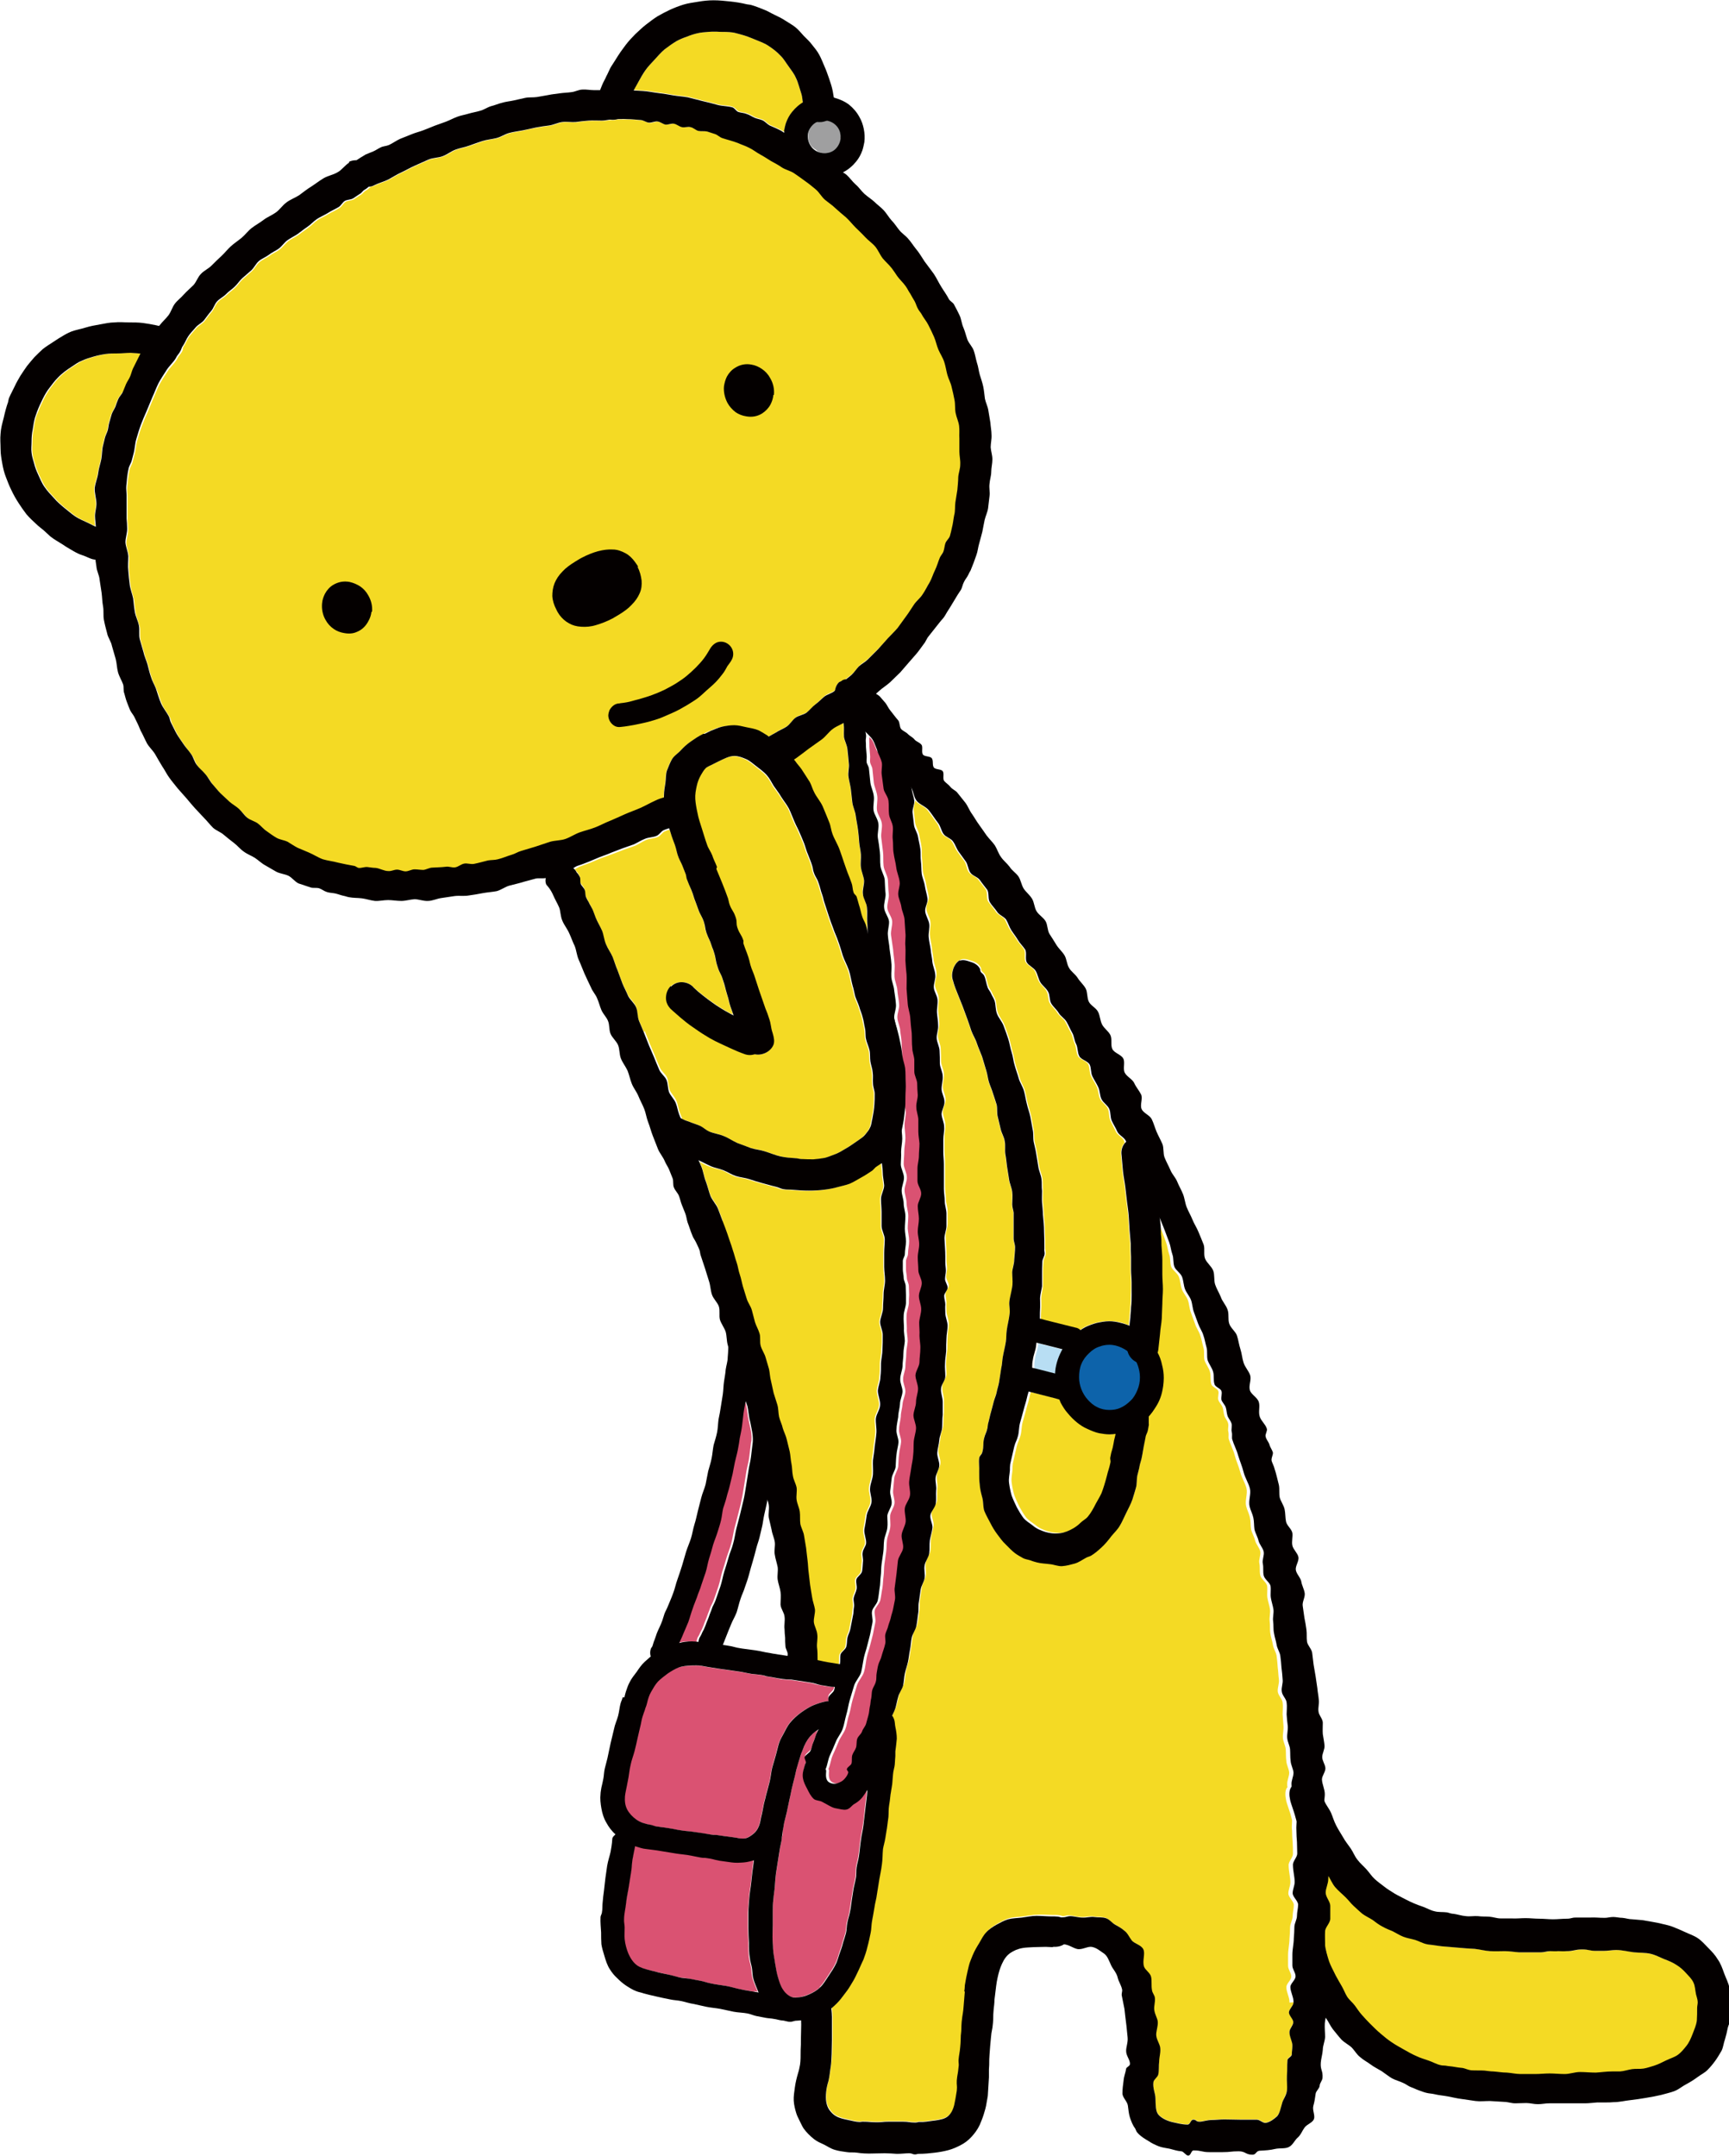<?xml version="1.0" encoding="UTF-8"?>
<svg id="_レイヤー_2" data-name="レイヤー 2" xmlns="http://www.w3.org/2000/svg" viewBox="0 0 60.23 75.09">
  <defs>
    <style>
      .cls-1 {
        fill: none;
        stroke: #0d63aa;
        stroke-linecap: round;
        stroke-linejoin: round;
        stroke-width: .13px;
      }

      .cls-2 {
        fill: #f4da24;
      }

      .cls-3 {
        fill: #9f9fa0;
      }

      .cls-4 {
        fill: #040000;
      }

      .cls-5 {
        fill: #b8def3;
      }

      .cls-6 {
        fill: #0d63aa;
      }

      .cls-7 {
        fill: #da5272;
      }
    </style>
  </defs>
  <g id="_レイヤー_1-2" data-name="レイヤー 1">
    <path class="cls-2" d="M59.11,70.4c-.02.17-.09.32-.15.49-.06.15-.12.3-.23.43-.08.1-.17.21-.28.29-.11.08-.25.12-.39.19-.13.06-.27.14-.44.19-.11.03-.23.08-.37.1-.13.03-.27,0-.41.02-.13.02-.27.07-.42.08-.09,0-.19,0-.29,0-.19,0-.38.03-.56.04-.19,0-.37-.02-.55-.02-.18,0-.36.07-.53.08-.18,0-.36-.02-.53-.02-.17,0-.34.02-.51.02-.17,0-.34,0-.5,0-.16,0-.32-.04-.48-.05-.16,0-.32-.03-.47-.04-.1,0-.21-.02-.31-.03-.15-.01-.31,0-.46-.01-.1-.01-.2-.06-.29-.08-.1-.01-.2-.02-.3-.04-.1-.02-.2-.02-.29-.04-.06-.01-.12,0-.18-.02-.14-.03-.27-.11-.42-.16-.14-.05-.29-.09-.43-.16-.14-.06-.28-.14-.43-.22-.14-.08-.29-.16-.42-.25-.13-.09-.27-.2-.4-.31-.13-.11-.25-.23-.38-.36-.09-.09-.18-.19-.27-.29-.09-.1-.16-.21-.24-.32-.08-.11-.19-.19-.27-.31-.07-.11-.12-.25-.2-.37-.07-.12-.14-.24-.2-.37-.06-.13-.13-.25-.19-.39-.05-.11-.08-.23-.11-.34,0,0,0-.02,0-.03,0-.14-.07-.28-.07-.42,0-.14-.01-.28,0-.43,0-.14.18-.29.18-.44,0-.15,0-.3,0-.45,0-.15-.16-.3-.16-.46,0-.15.09-.31.09-.47,0-.06,0-.11.02-.17,0,0,0,.01.01.02.1.14.16.31.27.44.11.13.25.24.38.37.09.1.17.2.27.29.1.09.2.19.3.27.1.08.24.14.35.21.11.08.22.16.34.23.12.07.25.11.37.18.12.06.24.14.37.19.13.05.27.07.41.11.13.04.26.12.4.15.09.02.19.02.29.04.07.01.15.02.22.03.2.02.4.03.59.05.19.02.38.03.56.04.19.02.36.07.54.08.18.01.35-.01.51,0,.17,0,.33.03.49.04.16,0,.32,0,.47,0,.1,0,.21,0,.31,0,.1,0,.2-.04.3-.04.1,0,.2,0,.29,0,.09,0,.19.01.28,0,.28,0,.28-.06.56-.06.24,0,.24.05.48.05.13,0,.13,0,.26,0,.15,0,.3-.03.44-.03.22,0,.43.06.62.08.2.02.4.01.57.06.18.04.34.13.49.19.16.06.3.12.42.2.13.08.23.17.33.28.09.1.2.2.26.33.06.12.06.27.09.41.02.09.06.18.06.28,0,.07-.02.13-.02.2,0,.14,0,.29-.01.43M45.06,69.74c0,.12-.15.23-.16.34,0,.12.16.25.15.35,0,.11-.13.22-.13.33-.01.17.11.34.1.49,0,.11-.02.21-.02.3,0,.07-.15.12-.15.19-.02.27,0,.27-.02.55-.01.19.02.37,0,.52-.03.17-.13.3-.16.42-.06.2-.09.38-.18.47-.11.1-.24.2-.39.23-.09.02-.21-.11-.32-.11,0,0-.24,0-.56,0-.18,0-.37-.01-.57-.01-.15,0-.29.02-.43.02-.16,0-.31.06-.43.06-.14,0-.11-.07-.22-.07-.1,0-.1.17-.2.17-.21,0-.4-.06-.55-.09-.2-.05-.38-.15-.47-.26-.1-.12-.09-.33-.1-.57,0-.16-.1-.35-.07-.56.01-.09.15-.17.17-.27.02-.15.01-.3.02-.45,0-.14.05-.29.04-.44,0-.14-.12-.29-.14-.45-.01-.15.07-.33.04-.51-.02-.12-.1-.25-.12-.39-.02-.13.04-.28.02-.43-.01-.09-.09-.17-.11-.26-.03-.16,0-.32-.03-.46-.03-.15-.21-.24-.25-.37-.06-.2.05-.44-.02-.59-.07-.16-.32-.2-.41-.32-.09-.12-.14-.25-.25-.34-.1-.09-.21-.15-.32-.21-.11-.06-.2-.19-.33-.23-.12-.03-.27-.02-.4-.04-.13-.02-.27.03-.42.02-.14,0-.28-.05-.43-.06-.07,0-.15.03-.22.03-.07-.03-.15-.04-.24-.04-.05,0-.05,0-.09,0-.18,0-.37-.02-.54-.01-.17,0-.35.04-.51.06-.16.02-.33.02-.48.06-.14.04-.28.12-.41.19-.12.07-.25.15-.35.26-.1.1-.17.24-.25.38-.08.13-.16.26-.23.43-.04.11-.1.23-.13.36-.03.12-.06.26-.09.4-.02.09-.03.18-.05.28-.01.07-.01.14-.02.22-.02.25-.02.25-.04.49-.02.29-.04.28-.07.57-.02.24-.01.24-.03.49-.02.19,0,.19-.02.39-.02.24-.04.24-.06.47,0,.12.01.13,0,.25-.02.23-.04.23-.06.45-.01.18.02.18,0,.36-.03.2-.06.36-.09.5-.05.19-.12.31-.24.4-.1.08-.24.11-.44.14-.12.01-.25.04-.42.05-.05,0-.09,0-.14,0,0,0-.07.02-.13.02-.21,0-.21-.03-.42-.03-.25,0-.25,0-.51,0-.2,0-.2.02-.4.02-.25,0-.25-.02-.49-.02-.06,0-.06.01-.12.01-.11,0-.26-.04-.4-.07-.14-.03-.3-.07-.43-.14-.09-.05-.16-.13-.22-.22-.11-.15-.14-.37-.11-.64.01-.11.04-.23.08-.37.04-.16.05-.33.08-.51.02-.13.03-.27.04-.43,0-.15.01-.3.01-.48,0-.12,0-.25,0-.39,0-.13,0-.27,0-.42,0-.09-.01-.18-.02-.28,0,0,0-.01,0-.02.05-.05.11-.09.16-.14.09-.09.17-.19.25-.3.08-.1.16-.21.23-.33.07-.11.14-.23.2-.36.06-.12.12-.26.18-.4.02-.05.05-.1.07-.15.04-.11.1-.27.14-.45.03-.14.07-.3.11-.48.03-.13.02-.27.05-.41.03-.14.05-.29.07-.45.03-.16.07-.31.1-.48.03-.16.05-.33.08-.5.03-.17.07-.35.09-.52.03-.18.02-.37.04-.55.02-.12.06-.24.08-.37.02-.13.04-.25.06-.38.02-.13.03-.25.05-.38.01-.13,0-.26.02-.38.02-.13.04-.25.05-.38.02-.13.04-.25.06-.37.01-.13.02-.25.03-.36.01-.12.05-.23.06-.33.01-.12.01-.22.02-.3,0-.08,0-.08,0-.16.02-.16.04-.3.04-.44,0-.14-.02-.27-.05-.41-.02-.09-.01-.18-.05-.28,0-.03-.04-.05-.05-.07.04-.13.12-.25.16-.38.04-.13.06-.27.1-.4.03-.13.13-.25.17-.39.03-.14.03-.28.06-.42.03-.14.08-.27.11-.41.03-.14.04-.28.07-.42.03-.14.03-.28.06-.42.03-.14.13-.26.16-.4.03-.14.04-.28.06-.42.03-.14,0-.29.03-.43.02-.14.04-.28.06-.42.03-.14.12-.27.14-.41.02-.14-.03-.3,0-.44.02-.14.14-.27.16-.42.02-.14,0-.29.02-.44.02-.14.07-.28.09-.43.02-.14-.08-.3-.07-.45.02-.14.17-.27.19-.42.01-.15,0-.3.01-.44.02-.15-.03-.3-.02-.44.01-.15.12-.28.13-.43.01-.15-.08-.3-.07-.45.01-.15.06-.29.07-.44.01-.15.09-.29.1-.44.01-.15,0-.3.02-.44,0-.15,0-.3,0-.44s-.07-.3-.06-.45c0-.15.15-.29.15-.44,0-.15-.02-.3-.01-.44,0-.15.03-.3.04-.44,0-.15,0-.3.01-.44,0-.15.04-.3.04-.44,0-.15-.08-.3-.08-.44,0-.1-.01-.2,0-.3,0-.1-.04-.2-.03-.3,0-.1.11-.19.11-.29,0-.1-.09-.2-.09-.3,0-.1.03-.19.03-.29s-.02-.19-.02-.29c0-.07,0-.14,0-.21,0-.21-.02-.42-.03-.63,0-.14.07-.29.07-.43,0-.14,0-.28,0-.43,0-.15-.06-.29-.06-.43,0-.14-.03-.29-.03-.43s0-.29,0-.43c0-.14,0-.29,0-.43,0-.15-.02-.29-.02-.43,0-.15,0-.29,0-.43,0-.15.04-.29.03-.44,0-.15-.08-.29-.09-.44,0-.14.11-.3.1-.44,0-.15-.1-.29-.1-.44,0-.15.05-.3.04-.44,0-.15-.09-.29-.1-.44,0-.15,0-.3-.01-.44,0-.15-.09-.29-.1-.44-.01-.15.06-.3.05-.45,0-.15-.03-.3-.04-.44-.01-.15.03-.3.02-.45-.01-.15-.12-.29-.13-.43-.01-.15.07-.31.05-.45-.01-.15-.08-.29-.1-.44-.01-.15-.05-.29-.06-.44-.02-.15-.06-.29-.07-.44-.01-.15.04-.3.02-.45s-.12-.28-.14-.43c-.02-.15.1-.31.08-.45-.02-.15-.07-.29-.09-.43-.02-.15-.09-.29-.11-.43-.02-.15-.01-.3-.03-.44-.02-.14,0-.29-.02-.43-.02-.15-.06-.29-.08-.42-.02-.14-.12-.27-.14-.41-.02-.14-.03-.28-.05-.42-.02-.12.04-.24.05-.36h0c.11.14.33.2.44.35.11.14.21.3.32.44.08.11.1.27.18.37.08.11.26.15.33.26.08.11.12.25.2.36.08.11.16.22.24.33.08.11.08.27.16.39.08.11.26.15.34.27.08.11.17.22.25.33.07.11.01.32.09.43.08.11.17.21.25.33.07.12.24.17.32.28.07.12.11.26.19.37.07.11.16.22.23.34.07.12.18.22.25.33.07.12-.01.33.06.45.07.12.24.18.31.3.07.12.09.27.16.39.07.12.2.2.26.33.07.12.04.29.11.41.07.12.19.21.26.33.07.12.22.2.28.32.07.12.12.25.19.37.07.12.08.27.14.4.06.12.04.29.11.42.06.12.29.16.36.29.06.12.03.29.1.42.06.12.14.24.2.37.06.13.05.29.11.41.06.13.21.21.27.34.06.13.03.29.09.42.06.13.13.25.19.38.06.13.24.2.29.33,0,.02.01.05.02.07-.02.02-.04.03-.05.05-.07.11-.1.25-.08.39.02.19.03.38.05.56.02.19.06.37.08.54.02.18.04.35.06.52.02.17.05.34.06.5.01.17.02.33.03.49.01.16.03.32.04.47,0,.16,0,.31.01.46,0,.15,0,.3,0,.45s.02.29.02.44c0,.15,0,.29-.01.43,0,.14,0,.29-.02.43,0,.09-.01.19-.02.29,0,.09-.02.19-.03.29,0,.01,0,.03,0,.04-.11-.05-.21-.09-.33-.11-.12-.03-.24-.04-.37-.04-.15,0-.3.03-.44.06-.14.04-.28.09-.4.15-.07.04-.13.09-.19.13-.05-.04-.09-.07-.15-.09-.28-.07-.28-.07-.56-.14-.24-.06-.24-.06-.48-.12-.07-.02-.07-.02-.14-.04,0,0,0,0,0,0,0-.12,0-.24.01-.36.01-.13,0-.27,0-.4.01-.14.05-.27.06-.41,0-.14,0-.28,0-.42,0-.14,0-.29.02-.43,0-.1.08-.19.08-.29,0-.06-.02-.12-.02-.17,0-.19,0-.39-.01-.59,0-.2-.02-.4-.04-.6,0-.14-.02-.27-.03-.41-.01-.14,0-.28,0-.42-.01-.14,0-.28-.02-.42-.02-.14-.09-.28-.11-.42-.02-.15-.05-.29-.07-.43-.02-.15-.06-.29-.09-.43-.03-.15,0-.3-.04-.45-.03-.15-.05-.3-.08-.44-.03-.15-.09-.3-.12-.44-.04-.15-.06-.31-.1-.45-.04-.15-.14-.29-.18-.44-.04-.15-.1-.3-.14-.45-.05-.16-.06-.32-.11-.47-.05-.16-.07-.32-.12-.47-.05-.16-.11-.31-.16-.45-.06-.16-.18-.28-.23-.43-.06-.16-.04-.34-.09-.47-.03-.08-.08-.14-.11-.22-.03-.08-.09-.14-.12-.21-.06-.16-.07-.31-.12-.41-.03-.07-.11-.11-.13-.16-.02-.04-.01-.08-.02-.09-.06-.14-.2-.21-.34-.25-.12-.04-.26-.09-.38-.03-.14.06-.21.2-.26.34-.04.13-.06.26,0,.39,0,0,.04.17.15.43.05.13.11.28.18.45.05.14.11.29.17.46.05.13.09.27.14.41.05.14.14.27.19.43.05.15.12.3.18.46.05.16.1.33.15.5.04.13.05.26.09.39.04.13.1.25.14.39.04.13.09.26.13.4.03.14,0,.29.04.43.03.14.07.28.1.42.03.14.12.27.14.42.03.14,0,.3.02.44.03.14.04.29.06.44.02.15.05.29.07.44.02.15.09.29.11.44.02.15,0,.3,0,.44,0,.1.04.2.05.29,0,.1,0,.2,0,.3,0,.1,0,.2,0,.3,0,.1,0,.2,0,.3,0,.1.05.2.05.3,0,.15-.02.3-.03.44,0,.15-.06.29-.06.43,0,.15.02.29.01.43-.01.21-.09.41-.11.61-.01.14.03.28.01.41-.02.2-.08.4-.1.58-.02.13-.01.26-.03.38-.03.19-.08.37-.11.55-.02.12-.02.25-.05.36-.03.18-.05.35-.08.51-.02.11-.06.22-.08.33-.02.11-.07.21-.1.32-.04.16-.08.31-.12.45-.02.1-.05.2-.07.29-.01.06-.02.12-.03.18-.04.19-.07.18-.12.37-.05.23,0,.25-.06.48-.02.11-.09.1-.11.21-.03.15.01.31,0,.47,0,.15,0,.31.02.46.02.15.05.3.09.45.04.15.02.32.07.46.06.15.14.28.21.42.07.14.15.27.24.39.09.12.18.25.29.35s.21.22.33.31c.08.06.17.11.26.16s.19.06.28.09c.07.03.15.05.22.07.15.04.29.04.44.06.15.01.29.08.44.07.15-.01.29-.05.44-.09.14-.04.26-.13.39-.2.05-.03.11-.04.17-.07.12-.07.24-.17.37-.29.12-.11.23-.24.35-.4.09-.11.21-.22.29-.35.08-.13.14-.28.22-.44.07-.15.16-.3.22-.48.05-.12.08-.26.12-.4.04-.13.02-.28.05-.43.02-.08.04-.15.06-.24.04-.24.07-.23.11-.47.05-.29.05-.29.1-.59.02-.15.06-.14.09-.29.02-.12.02-.12.04-.23-.03.15,0-.06-.01-.32.05-.06.1-.12.14-.18.08-.12.15-.24.2-.38.05-.13.08-.28.1-.43.01-.09.02-.18.02-.27,0-.16-.02-.31-.06-.46-.03-.15-.08-.29-.15-.42,0,0,0-.01,0-.01,0-.02.01-.04.02-.07.02-.19.04-.37.06-.55.01-.18.05-.36.06-.53.01-.17.01-.35.02-.52,0-.17.02-.34.02-.51,0-.17-.02-.33-.02-.51,0-.17,0-.33,0-.5,0-.17-.02-.33-.03-.51,0-.13,0-.25-.02-.39,0-.13,0-.26-.02-.39,0-.01,0-.02,0-.03.04.1.08.19.12.29.05.13.1.27.15.4.05.13.06.28.11.42.05.13.02.3.07.43.05.13.22.22.27.36.05.14.05.29.1.42.05.14.16.25.21.38.05.14.05.29.1.42.05.14.1.27.15.41.04.14.14.26.18.4.05.14.07.28.11.42.05.14,0,.31.04.45.05.14.15.26.19.4.04.14,0,.3.05.44.03.09.21.14.24.23.03.09-.03.21,0,.31.03.09.12.17.15.26.03.09.03.19.06.29.03.09.11.17.13.26.03.09-.02.21.01.3.02.08,0,.17.01.24.06.2.16.38.21.57.05.2.14.38.19.58.05.2.17.38.22.57.05.2-.06.43-.01.63.03.13.1.25.13.39.03.13.02.28.04.41.03.13.11.26.14.39.03.13.15.25.18.38.03.13-.06.29-.03.42s0,.27.03.41c.03.14.21.24.24.37.02.14-.01.28.01.42.02.13.07.26.09.4.02.14-.03.28-.01.42.02.14,0,.28.02.41.02.14.07.27.09.4.02.14.11.26.13.39.02.14.03.27.04.41.02.14.02.27.04.41.02.14-.05.28-.04.42.01.14.16.26.17.39.02.14,0,.27,0,.41.01.14.02.27.03.41s-.03.28-.02.41c.01.14.09.27.1.4.01.14,0,.27.02.41.01.14.09.27.1.4,0,.13-.08.28-.07.41,0,.03,0,.07.01.1,0,.01-.02.01-.03.03-.06.11-.05.27-.02.41,0,.03.05.19.13.42.03.08.05.18.08.29,0,.12-.02.25,0,.37,0,.13.01.27.02.4s.01.27.01.4c0,.13-.16.27-.15.4,0,.2.06.4.06.59,0,.13-.07.26-.07.39s.19.27.19.4-.04.26-.04.39c0,.13-.09.26-.09.39,0,.13-.01.26-.02.39,0,.19-.05.38-.05.57,0,.13,0,.25,0,.38,0,.13.12.26.11.38,0,.12-.17.24-.17.36,0,.18.12.37.11.54M25.18,42.52c-.06-.15-.11-.3-.17-.45-.06-.15-.19-.28-.26-.44-.06-.16-.1-.34-.16-.5-.07-.17-.09-.36-.16-.53-.02-.05-.04-.09-.06-.13.11.05.22.12.34.16.14.06.29.08.44.13.15.06.28.15.43.21.15.06.32.06.47.11.15.05.31.1.46.14.16.04.31.09.45.12.1.02.2.08.29.09.1.02.2.01.3.02.21.02.4.03.58.03.19,0,.36-.01.52-.03.17-.02.33-.05.47-.09.15-.04.3-.07.43-.12.14-.06.26-.14.39-.21.13-.07.25-.15.37-.23.07-.04.11-.12.18-.16.06-.04.13-.08.2-.12,0,.1.03.21.03.32,0,.15.04.31.05.46,0,.15-.11.31-.11.47s.02.31.02.47c0,.15,0,.31,0,.47,0,.16.11.31.11.47,0,.16-.02.32-.02.47s0,.32,0,.47c0,.16.03.32.03.48,0,.16-.05.32-.05.48,0,.16-.02.32-.02.48,0,.16-.09.32-.1.48,0,.16.1.32.09.48,0,.16,0,.32-.02.48,0,.16-.04.32-.05.48,0,.16,0,.32-.02.48,0,.16-.08.32-.09.48,0,.16.09.33.08.49,0,.16-.13.31-.15.48-.01.16.03.33.02.49-.01.16-.04.32-.06.48-.01.16-.04.32-.06.48-.01.16.01.33,0,.49-.01.16-.09.32-.1.47-.02.16.07.33.05.5-.02.16-.15.31-.17.47-.02.16-.05.32-.08.48-.02.16.08.34.06.5-.02.11-.11.2-.12.31-.02.11.03.22.01.33-.02.1-.01.22-.03.32-.02.11-.18.18-.2.29-.02.1.03.22.01.33-.02.11-.08.2-.1.3-.02.1.03.22.01.33-.02.1-.02.21-.04.32-.03.15-.06.31-.09.46-.02.1-.08.2-.1.3-.02.1-.01.21-.04.31-.03.1-.17.17-.2.27-.02.1,0,.22-.02.32,0,.02,0,.05-.01.07-.15-.02-.19-.03-.41-.07-.17-.03-.25-.05-.34-.07,0-.01,0-.03,0-.04,0-.15,0-.3-.02-.44-.01-.15.03-.3.01-.44-.01-.15-.1-.28-.12-.43-.01-.15.05-.3.04-.44-.02-.14-.08-.28-.1-.43-.02-.14-.05-.28-.07-.43-.02-.14-.03-.29-.05-.43-.02-.14-.02-.29-.04-.43-.02-.14-.03-.28-.05-.43-.02-.14-.05-.28-.07-.42-.02-.14-.1-.27-.13-.41-.02-.14,0-.29-.02-.43-.02-.14-.09-.27-.11-.41-.02-.14.02-.29,0-.43-.03-.14-.11-.27-.13-.41-.03-.14-.02-.28-.05-.42-.03-.14-.03-.28-.06-.42-.03-.14-.07-.27-.1-.41-.03-.14-.1-.27-.14-.4-.03-.14-.1-.27-.13-.41-.03-.14-.02-.28-.06-.42-.03-.14-.09-.27-.13-.41-.04-.14-.06-.28-.09-.41-.03-.14-.04-.28-.07-.42-.04-.14-.08-.27-.12-.41-.04-.14-.13-.26-.17-.4-.04-.14,0-.3-.04-.43-.04-.14-.12-.26-.16-.4s-.07-.28-.11-.42c-.04-.14-.14-.26-.18-.4-.04-.14-.09-.28-.13-.41-.04-.14-.06-.28-.11-.42-.05-.14-.06-.28-.11-.42-.05-.14-.08-.28-.13-.42-.02-.05-.03-.11-.05-.17-.04-.13-.09-.27-.14-.41-.05-.14-.1-.28-.16-.43M22.43,35.95c-.06-.14-.12-.29-.18-.43-.06-.15-.04-.33-.1-.47-.06-.15-.21-.26-.28-.4-.06-.15-.14-.29-.2-.44-.06-.15-.11-.31-.17-.46-.07-.16-.11-.32-.18-.46-.07-.16-.17-.29-.23-.44-.07-.16-.08-.34-.14-.48-.07-.16-.16-.31-.22-.45-.03-.08-.06-.16-.09-.24-.03-.08-.08-.15-.11-.23-.04-.08-.09-.15-.12-.23-.04-.08-.02-.18-.05-.26-.03-.08-.1-.14-.14-.21-.03-.08,0-.18-.03-.24-.05-.11-.11-.16-.11-.16-.01-.03-.04-.05-.06-.07.05-.03.11-.06.16-.09.13-.05.25-.09.38-.14.13-.05.25-.11.38-.16.13-.05.26-.09.39-.14.13-.05.26-.1.39-.15.13-.05.27-.09.4-.14.13-.06.25-.14.38-.2.13-.06.29-.05.42-.11.09-.04.15-.15.23-.19.06-.03.12-.05.18-.06,0,.03.02.06.03.09.04.15.1.29.15.43.05.15.07.3.13.44.04.1.09.18.13.28.04.09.07.19.11.28.03.06.02.14.05.2.07.18.07.18.14.36.09.22.07.23.16.45.04.11.04.11.08.22.08.23.12.22.2.45.06.19.02.2.09.38.08.23.11.22.18.45.03.1.04.1.07.19.09.27.05.28.14.55.07.23.11.21.18.44.08.26.07.26.15.52.07.21.05.22.12.43.05.14.07.21.09.28-.02-.01-.05-.03-.08-.04-.15-.08-.29-.16-.41-.24-.14-.09-.27-.19-.39-.27-.14-.11-.26-.2-.34-.27-.12-.1-.18-.16-.18-.16-.11-.11-.26-.16-.4-.15-.13,0-.26.05-.36.14-.12.12-.17.29-.16.45.01.12.06.23.15.32.01.01.14.13.35.31.12.1.26.22.44.34.13.09.27.19.42.28.11.07.23.14.35.2.12.06.25.12.38.18.13.06.26.12.4.18.09.03.17.07.26.1.1.04.21.02.3,0,.1.03.22.03.32,0,.15-.05.28-.16.34-.3.05-.12.03-.26-.02-.4-.09-.27-.04-.28-.14-.55-.07-.23-.09-.22-.16-.45-.09-.26-.09-.26-.18-.51-.07-.21-.07-.22-.14-.43-.05-.16-.06-.16-.12-.32-.06-.19-.05-.2-.11-.39-.08-.23-.09-.23-.17-.47-.01-.05,0-.06,0-.11-.08-.23-.13-.21-.21-.45-.06-.18,0-.2-.07-.39-.08-.23-.13-.21-.21-.44-.03-.1-.02-.1-.05-.2-.1-.28-.1-.27-.21-.55-.09-.23-.1-.23-.19-.46-.02-.04.03-.06.01-.1-.05-.13-.11-.26-.16-.39-.05-.13-.14-.25-.18-.37-.07-.19-.12-.38-.18-.56-.06-.19-.12-.36-.15-.53-.04-.18-.07-.35-.08-.5,0-.16.02-.31.05-.45.03-.14.08-.27.15-.39.05-.08.09-.16.16-.23.06-.06.16-.09.25-.14.06-.03.12-.06.18-.09.21-.1.39-.2.57-.2.14,0,.27.05.4.11.12.05.23.15.36.25.11.09.25.19.37.32.09.1.15.23.23.36.08.12.18.24.26.37.08.13.19.26.27.41.07.15.13.31.2.48.05.12.12.23.17.36.05.12.11.25.16.38.05.13.08.27.14.4.05.13.11.27.15.41.02.07.02.15.05.21.06.18.1.17.16.35.08.22.06.23.14.45.04.12.03.13.07.25.05.14.09.28.14.43.05.15.1.3.16.45.05.16.13.31.18.47.06.16.11.33.16.5.06.17.15.33.21.5.06.18.08.36.13.54.04.12.06.25.09.37.04.12.1.24.14.36.03.12.09.25.12.37.03.13.05.26.08.38.03.13.01.26.04.39.03.13.09.25.12.38.03.13.01.26.03.39.02.13.07.25.08.38.02.13,0,.26.01.38,0,.13.06.25.06.37,0,.12,0,.25-.01.36,0,.18-.04.35-.07.5-.03.11-.03.22-.07.31-.04.1-.11.18-.17.25-.06.08-.15.13-.23.19-.15.1-.28.2-.42.28-.14.08-.27.17-.42.22-.11.04-.22.09-.34.12-.12.02-.25.04-.39.05-.13,0-.27,0-.42-.02-.07,0-.15-.03-.23-.03-.15-.01-.32-.02-.5-.07-.18-.04-.36-.12-.56-.18-.15-.05-.32-.06-.47-.11-.16-.05-.32-.12-.48-.18-.16-.07-.31-.18-.47-.24-.16-.07-.35-.09-.51-.16-.11-.05-.2-.14-.3-.19-.11-.05-.22-.08-.32-.12-.1-.05-.2-.07-.29-.11-.03-.08-.06-.15-.09-.23-.05-.13-.06-.28-.12-.41-.05-.13-.17-.24-.23-.37-.05-.13-.04-.3-.09-.43-.06-.14-.21-.23-.26-.37-.06-.14-.12-.27-.17-.41-.06-.14-.12-.28-.18-.42-.06-.14-.11-.29-.17-.43M18.19,29.68c-.11.03-.21.11-.32.14-.17.05-.32.12-.49.16-.11.03-.23.02-.34.05-.17.04-.33.08-.49.11-.11.02-.23-.03-.34,0-.11.02-.2.11-.31.13-.11.02-.22-.03-.33-.02-.16.02-.32.02-.47.03-.11,0-.21.07-.31.08-.1,0-.21-.02-.31-.02-.1,0-.21.07-.31.07-.1,0-.2-.06-.3-.06-.1,0-.2.06-.3.05-.15,0-.29-.09-.44-.11-.1-.01-.2-.02-.29-.03-.1-.01-.21.04-.3.02-.05,0-.1-.05-.16-.06-.18-.03-.37-.07-.55-.11-.18-.05-.37-.07-.54-.12-.17-.06-.33-.17-.5-.24-.13-.05-.25-.11-.38-.17-.12-.06-.23-.14-.35-.21-.12-.06-.27-.07-.39-.14-.12-.07-.23-.15-.34-.23-.11-.07-.2-.19-.32-.28-.11-.08-.26-.11-.36-.2s-.18-.21-.29-.3c-.1-.09-.23-.16-.33-.25-.1-.1-.21-.19-.31-.29-.1-.1-.18-.21-.28-.32-.09-.11-.15-.24-.25-.35-.09-.11-.21-.2-.29-.31-.09-.11-.12-.27-.2-.38-.08-.12-.18-.22-.26-.35-.08-.12-.17-.23-.24-.36-.07-.12-.13-.26-.2-.39-.04-.07-.04-.16-.08-.23-.08-.15-.2-.29-.27-.45-.07-.16-.12-.35-.19-.52-.05-.13-.13-.26-.17-.4-.05-.14-.08-.28-.12-.43-.04-.14-.11-.28-.14-.43-.04-.15-.09-.3-.13-.45-.04-.15,0-.33-.03-.48-.04-.16-.11-.31-.14-.46-.03-.16-.04-.32-.06-.48-.03-.16-.1-.32-.12-.48-.02-.16-.04-.33-.05-.49-.02-.16,0-.33,0-.5-.01-.17-.09-.33-.1-.49,0-.17.07-.33.06-.49,0-.11-.01-.22-.02-.33,0-.16,0-.33,0-.49,0-.11,0-.22,0-.32,0-.11-.02-.22-.01-.32.01-.11.02-.21.03-.31.01-.1.03-.2.05-.3.02-.1.09-.19.11-.28.02-.08.04-.15.06-.23.05-.17.05-.35.1-.52s.1-.34.16-.5c.06-.16.13-.32.2-.48.07-.16.13-.32.2-.48.07-.16.13-.32.21-.48.08-.15.18-.3.27-.44.09-.15.23-.27.32-.41.03-.04.05-.09.08-.14.06-.07.12-.14.15-.23,0-.02,0-.03,0-.05,0-.01.01-.03.02-.05.07-.1.12-.24.19-.34.07-.1.17-.2.25-.3.08-.1.22-.16.3-.26.08-.1.15-.21.24-.31.09-.1.12-.24.21-.34.09-.1.22-.16.31-.25.09-.09.21-.17.3-.26.1-.09.17-.21.27-.3.1-.09.21-.18.31-.27.1-.09.16-.23.27-.32.1-.09.24-.14.35-.22.11-.09.24-.13.35-.22.11-.08.19-.2.3-.29.11-.08.24-.14.36-.22.11-.08.23-.17.34-.25.12-.08.21-.19.33-.27.12-.08.26-.13.38-.21.12-.07.26-.13.38-.21.08-.05.13-.16.21-.21.08-.05.2-.04.29-.09.08-.05.16-.11.25-.16.06-.04.1-.11.16-.14.07-.04.13-.09.18-.14.05,0,.09-.02.14-.04.16-.08.33-.12.49-.2.15-.08.3-.18.46-.25.15-.07.3-.16.46-.23.16-.07.31-.14.47-.21.16-.06.34-.06.5-.12.16-.06.29-.17.45-.23.16-.06.32-.08.48-.14.16-.05.31-.11.46-.16.16-.05.32-.06.48-.1.16-.04.3-.14.45-.18.16-.04.32-.06.47-.09.15-.04.31-.07.46-.1.15-.03.31-.05.46-.07s.3-.1.45-.12c.15-.02.31.01.47,0,.15-.02.3-.04.46-.05.15-.01.3,0,.45,0,.1,0,.2-.02.3-.03.08.01.15,0,.23-.02.12,0,.25,0,.37,0,.15,0,.3.02.45.03.1,0,.19.08.29.09.1.01.2-.05.3-.04.1.01.19.09.28.1.1.01.21-.04.3-.03.1.02.18.1.28.12.1.02.21-.03.3,0,.1.02.18.11.27.13.09.02.2,0,.3.02.1.03.19.06.28.08.09.03.16.11.25.14.18.06.36.1.54.18.13.06.27.1.4.17.13.06.25.16.38.23.13.07.25.15.39.23.13.07.26.14.39.23.13.08.29.11.42.2.13.09.26.18.38.27.13.09.25.19.37.29.12.1.2.26.32.36.12.1.25.19.37.29.12.11.24.21.36.31.12.11.21.24.33.35.11.11.23.22.34.34s.24.21.35.33c.11.12.16.28.26.41.1.12.23.23.32.35.06.08.12.17.18.26.09.13.22.23.3.35.06.09.1.18.16.26.06.09.1.18.15.26.05.09.07.19.12.27.03.06.07.1.1.16.08.14.18.26.25.4.07.14.14.28.2.42.06.14.09.3.15.44.06.14.15.27.2.42.05.15.07.3.11.45.04.15.12.28.15.43s.07.3.1.45c.03.15.01.31.04.46.02.15.1.29.12.44.02.15,0,.3.01.45,0,.15,0,.3,0,.45,0,.15.04.3.03.45s-.06.3-.07.44c0,.15-.02.3-.03.44-.02.15-.05.29-.07.44-.03.15,0,.3-.04.44-.03.14-.04.29-.08.44-.03.09-.04.2-.07.29s-.13.16-.16.25c-.03.09-.03.2-.07.29-.03.07-.09.13-.12.2-.06.14-.1.3-.17.44-.07.14-.11.29-.19.43-.08.14-.15.28-.23.41-.08.13-.22.23-.31.37-.09.13-.17.27-.27.4-.1.13-.19.27-.29.4-.1.13-.23.24-.34.36-.11.12-.22.25-.34.37-.12.12-.24.24-.36.36-.09.09-.21.15-.31.24-.09.09-.16.21-.26.3-.09.08-.2.15-.29.24-.06,0-.13.02-.18.06-.08.07-.11.17-.13.27-.1.08-.24.11-.35.19-.11.09-.2.19-.31.28-.11.09-.2.2-.31.29-.11.08-.28.1-.39.18-.11.08-.19.22-.31.31-.12.08-.26.13-.38.21-.08.06-.17.09-.26.15-.01.01-.03.02-.05.03-.04-.03-.08-.07-.12-.09-.08-.05-.16-.1-.24-.14-.14-.06-.28-.08-.42-.11-.14-.03-.28-.07-.42-.07-.14,0-.28.02-.43.05-.14.03-.27.1-.41.15-.07.03-.13.06-.2.1-.17.08-.31.18-.44.27-.13.1-.25.2-.35.31-.1.11-.24.19-.31.32-.07.12-.12.26-.17.39-.04.13-.03.28-.05.42-.02.14-.05.28-.05.42,0,.05,0,.1,0,.15-.08.03-.16.05-.24.09-.18.08-.35.18-.53.25-.18.08-.36.14-.54.22-.18.08-.35.16-.52.23-.18.07-.34.16-.52.23-.17.07-.36.11-.53.17-.17.06-.33.17-.5.23-.17.06-.37.05-.54.1-.17.05-.34.11-.51.16-.17.05-.34.1-.5.15M4.26,13.66c-.04.09-.12.16-.16.25-.04.09-.07.18-.1.27-.04.09-.1.17-.13.26-.03.09-.05.19-.08.28-.03.09-.03.19-.06.29-.03.09-.08.18-.1.28-.02.08-.04.17-.06.25-.04.15-.03.31-.06.47-.03.16-.09.32-.11.49-.02.17-.11.34-.12.52-.01.18.06.36.06.55,0,.14-.05.28-.05.42,0,.11.01.22.02.33-.06-.03-.13-.06-.2-.1-.14-.07-.31-.13-.47-.24-.12-.08-.24-.19-.37-.29-.12-.1-.25-.21-.36-.34-.11-.12-.23-.24-.33-.39-.09-.14-.16-.3-.23-.45-.05-.11-.1-.23-.13-.36-.04-.12-.08-.25-.09-.38-.02-.13,0-.26,0-.4,0-.13.01-.27.04-.41.02-.14.04-.28.08-.42.02-.07.05-.13.08-.2.06-.16.13-.31.2-.45.07-.14.15-.27.24-.39.09-.12.18-.24.28-.34.15-.16.32-.28.49-.39.12-.07.23-.16.36-.21.13-.06.26-.1.4-.14.14-.04.28-.07.42-.09.15-.02.29-.02.43-.03.16,0,.3-.02.44-.01.11,0,.21.02.32.03-.02.04-.04.09-.06.13-.07.13-.13.27-.2.4-.04.09-.06.19-.1.28-.04.09-.09.17-.14.26-.04.09-.07.18-.11.27M22.24,2.85c.07-.13.15-.26.24-.4.09-.13.21-.25.32-.37.11-.12.22-.25.35-.36.13-.11.27-.2.42-.29.11-.06.23-.11.35-.15.12-.05.24-.09.37-.12.12-.03.25-.04.39-.05.13-.01.27-.01.41,0,.14,0,.28,0,.43.02.08.01.16.04.25.06.2.05.37.12.54.19.17.07.34.13.48.23.15.1.28.2.39.32.12.11.2.26.29.38.09.13.19.25.25.39.04.1.08.19.11.29.03.09.06.19.09.29.03.1.03.2.05.3-.14.09-.28.2-.38.33-.09.11-.16.24-.21.38-.03.09-.05.19-.07.3h0s-.05-.04-.08-.05c-.13-.07-.27-.13-.41-.19-.09-.05-.16-.14-.24-.18-.09-.04-.19-.05-.28-.09-.09-.04-.17-.1-.27-.13-.09-.04-.2-.04-.29-.07-.08-.03-.13-.14-.22-.16-.17-.06-.36-.04-.53-.09-.17-.05-.34-.09-.51-.13-.17-.04-.34-.09-.51-.13-.17-.03-.35-.04-.52-.07-.17-.03-.34-.06-.52-.08-.17-.02-.34-.06-.52-.07-.11,0-.22-.01-.33-.02.04-.09.09-.18.15-.27M29.37,25.16s0,.04.01.06c.02.12,0,.27.01.44.02.13.1.26.12.42.02.15.03.32.05.49.02.15-.04.32-.01.48.02.14.06.27.08.42.02.15.03.3.05.45.02.15.1.31.12.47.02.16.06.33.08.5.02.14.03.28.04.42s.05.28.06.43c.01.14-.02.3,0,.45.02.15.09.3.11.45.01.15-.06.32-.04.48.02.16.13.31.14.47.01.16,0,.33.01.5.01.15,0,.31.01.47-.03-.12-.05-.24-.09-.36-.03-.09-.09-.18-.12-.27-.05-.14-.07-.29-.12-.43-.03-.09-.04-.19-.08-.29-.02-.05-.08-.08-.1-.13-.06-.18-.02-.2-.09-.38-.08-.23-.09-.22-.17-.45-.04-.11-.04-.11-.08-.23-.05-.14-.09-.28-.14-.41-.07-.21-.19-.39-.26-.58-.05-.13-.06-.28-.11-.4-.08-.19-.15-.38-.23-.56-.08-.18-.22-.33-.3-.5-.06-.11-.09-.24-.15-.35-.09-.16-.2-.31-.29-.45-.07-.1-.15-.18-.21-.27-.02-.03-.04-.05-.06-.07.05-.02.11-.04.15-.07.15-.11.3-.23.44-.33.15-.11.3-.21.45-.32.15-.11.25-.27.39-.37.1-.08.22-.13.33-.2M38.77,50.93c-.03.16-.09.31-.12.45-.06.23-.12.43-.19.61-.06.13-.13.25-.19.35-.09.18-.18.34-.28.46-.07.09-.18.14-.25.21-.09.08-.16.14-.24.19-.17.1-.32.16-.47.18-.21.03-.38,0-.52-.04-.16-.05-.31-.11-.45-.23-.1-.08-.23-.15-.32-.26-.08-.11-.16-.24-.23-.37-.06-.13-.13-.27-.18-.41-.04-.14-.07-.29-.09-.44-.02-.15.02-.3.03-.44,0-.07,0-.14.01-.21.07-.31.07-.31.14-.61.05-.19.08-.18.13-.37.04-.14.03-.3.07-.45.04-.15.09-.31.13-.47.03-.13.08-.26.11-.4.01-.06.03-.13.05-.19.13.03.18.04.39.09.24.06.24.06.47.12.09.02.09.03.17.05.01.03.02.07.03.11.07.13.15.25.25.37.09.11.2.22.31.3.11.09.23.17.37.23.13.06.27.12.41.15.12.02.24.04.36.04.1,0,.19-.01.29-.03-.03.16-.04.17-.07.35-.04.24-.07.23-.11.48-.02.09.02.1,0,.19"/>
    <path class="cls-7" d="M30.61,26.2s.08.06.12.09c.03.07.06.14.08.23.03.13-.03.29,0,.45.02.14.04.29.07.45.02.14.15.27.18.42.02.15,0,.32.02.48.02.14.11.27.13.41.02.15-.02.3,0,.46.02.15,0,.32.03.48.02.16.07.32.09.49.02.17.1.33.12.51.02.14-.06.29-.04.44.01.14.09.28.11.43.02.15.1.29.11.44.02.15.02.31.03.46.02.15-.02.32,0,.48.02.16,0,.32,0,.49.01.16.02.32.04.49.02.16,0,.33,0,.5.01.17.03.34.04.51.01.17.08.34.09.51.01.17.03.35.05.52.01.18.01.35.02.53,0,.13.07.26.07.4,0,.14,0,.27,0,.41,0,.14.09.27.1.41,0,.14.02.27.02.41,0,.14-.06.28-.05.42,0,.14.06.28.07.42,0,.14,0,.28,0,.43s.03.28.04.43c0,.14-.02.29-.02.43,0,.15-.05.29-.05.44,0,.15,0,.29,0,.44,0,.15.12.29.13.44,0,.15-.12.3-.12.44,0,.15.04.3.04.44,0,.15-.04.3-.04.45,0,.15.05.3.05.45,0,.15-.05.3-.05.45s.02.3.02.45c0,.15.12.3.12.45,0,.15-.1.3-.1.45s.08.31.08.46c0,.15-.07.3-.07.46,0,.15.02.31.02.46,0,.15.04.31.03.46,0,.15-.03.31-.03.46,0,.15-.13.3-.14.46,0,.15.09.31.09.47,0,.15-.07.31-.08.46,0,.15-.08.3-.09.46,0,.16.1.32.09.47-.01.16-.07.31-.09.46-.01.15,0,.31-.02.46-.01.16-.05.31-.07.46-.01.16-.06.31-.07.46-.02.16.05.32.03.47-.02.16-.16.3-.18.45-.02.16.05.32.03.47s-.12.3-.14.45c-.02.15.07.32.05.47-.02.15-.16.29-.18.44-.02.15-.03.31-.06.46-.02.15-.04.31-.07.46-.03.15.04.32.01.47-.02.1-.04.2-.06.3-.02.1-.06.2-.08.3s-.07.19-.09.29c-.02.1-.08.19-.1.29-.02.1.02.21,0,.31-.03.15-.09.29-.12.44-.02.1-.08.19-.11.29-.02.1-.04.2-.06.3s0,.21-.03.3c-.02.1-.09.18-.12.28-.03.1-.02.2-.04.3-.03.1-.02.2-.05.3-.03.09-.02.2-.05.3-.03.09-.05.19-.08.29s-.12.17-.15.27-.14.16-.17.26c-.03.09-.01.2-.04.3-.03.09-.1.18-.13.27-.03.09,0,.21-.03.3-.02.07-.13.11-.16.19-.01.03.06.09.05.11-.01.09-.13.26-.24.32-.08.04-.24.13-.41.04-.17-.09-.12-.31-.12-.41,0-.03-.02-.04-.02-.06.07-.15.08-.32.15-.48.07-.15.14-.31.2-.46.06-.16.18-.29.24-.45.06-.16.07-.34.13-.5.05-.16.07-.34.12-.51.05-.16.1-.33.15-.5s.2-.31.25-.48c.05-.17.06-.36.1-.53.03-.13.08-.26.11-.39.03-.13.07-.26.1-.39.03-.13.05-.27.08-.4s-.04-.29-.02-.42c.03-.14.18-.25.2-.38.03-.14.04-.27.07-.41.02-.14.02-.28.04-.42.02-.14.01-.28.03-.42.02-.14.04-.28.06-.42s.01-.28.03-.42c.02-.14.09-.27.11-.42.02-.14-.01-.29,0-.43.02-.14.13-.27.15-.41.02-.14-.06-.3-.05-.44.01-.14.03-.29.04-.43.01-.14.12-.28.14-.42.01-.14.01-.29.03-.43.01-.14.06-.29.07-.43.01-.15-.09-.3-.07-.45,0-.14.05-.29.06-.43,0-.15.05-.29.06-.43.01-.15.09-.29.1-.44,0-.15-.09-.3-.08-.44,0-.15.08-.29.08-.44,0-.15.03-.29.03-.44,0-.15.04-.29.05-.44,0-.15-.04-.3-.03-.44,0-.15-.02-.29-.01-.44,0-.15.07-.29.08-.44,0-.1,0-.19.01-.29,0-.1-.01-.2-.01-.3,0-.1-.07-.2-.07-.29,0-.1-.03-.2-.03-.29,0-.1,0-.2,0-.3,0-.08.07-.16.07-.25,0-.15.04-.29.04-.44,0-.15-.04-.3-.05-.44,0-.15.02-.3.02-.44,0-.15-.06-.3-.06-.45s-.07-.3-.07-.45c0-.15.09-.3.08-.45,0-.15-.1-.3-.11-.45,0-.15.02-.3.02-.45,0-.15.04-.31.04-.46,0-.15-.03-.31-.03-.46,0-.15.05-.31.04-.46,0-.11-.04-.22-.07-.33,0-.06,0-.11,0-.16,0-.16.02-.33.01-.5s0-.34-.02-.52c0-.06-.02-.11-.03-.16,0-.07,0-.13,0-.19-.01-.16-.02-.32-.03-.47,0-.16-.03-.32-.05-.47,0-.16-.09-.31-.1-.47-.01-.16.08-.33.06-.48-.01-.16-.05-.32-.06-.48-.01-.16-.09-.31-.1-.47-.01-.16.02-.33,0-.48-.01-.16-.04-.32-.05-.48-.02-.16-.05-.32-.07-.48-.02-.16.05-.33.04-.49-.01-.16-.16-.31-.17-.47-.01-.16.07-.34.05-.49-.02-.16-.02-.33-.03-.49-.02-.16-.13-.32-.15-.48-.02-.17,0-.33-.02-.49-.02-.17-.04-.33-.06-.49-.02-.16.04-.34.02-.49-.02-.17-.15-.32-.17-.47-.02-.16.03-.34.01-.49-.02-.17-.1-.32-.12-.47-.02-.16-.03-.32-.05-.48-.01-.08-.07-.16-.08-.23-.01-.08.01-.17,0-.24-.01-.08-.01-.16-.02-.24-.01-.08,0-.16-.01-.24,0-.05,0-.11,0-.16.02.02.05.05.07.07.12.14.14.36.25.49"/>
    <path class="cls-7" d="M28.57,69.21c-.11.11-.24.18-.37.24-.13.06-.26.1-.41.12-.06,0-.13,0-.2,0-.13-.05-.24-.12-.32-.26-.08-.12-.13-.28-.18-.46-.04-.14-.06-.29-.09-.45-.02-.16-.06-.32-.07-.5,0-.13-.02-.27-.02-.41,0-.14.01-.28.01-.42,0-.14,0-.29,0-.44,0-.15,0-.3.02-.45,0-.15.04-.3.05-.45.01-.15.02-.3.04-.45.02-.15.05-.3.07-.45.02-.15.05-.3.07-.45.02-.1.04-.2.06-.29,0-.06.01-.12.03-.17.01-.05,0-.1,0-.15.02-.06.03-.12.04-.19.02-.13.07-.29.11-.47.04-.17.07-.36.12-.56.03-.15.06-.3.1-.45.04-.16.08-.31.11-.46.04-.16.09-.3.13-.44.02-.08.05-.15.08-.22.07-.21.16-.37.27-.5.09-.1.18-.17.27-.23-.02.03-.03.07-.04.1-.03.09-.06.19-.1.28-.04.09-.05.19-.09.28-.04.09-.17.14-.21.23-.02.05.06.15.04.2-.01.03-.02.04-.03.07-.03.12-.1.28-.07.46.02.13.08.25.15.38.06.12.12.25.23.34.07.06.2.05.29.1.2.1.34.21.5.23.12.02.24.06.34.04.12-.02.19-.15.27-.19.18-.1.28-.21.37-.35.02-.03.03-.05.05-.07,0,.06,0,.12-.01.18-.02.16-.04.33-.06.5-.02.17-.03.35-.06.52-.02.18-.07.36-.09.54-.03.19-.04.37-.07.56-.02.13-.06.25-.08.38-.02.13,0,.26-.03.39-.02.13-.06.26-.08.38-.02.13-.04.26-.06.39-.02.13-.04.26-.06.39-.02.13-.06.25-.09.37-.03.13-.02.26-.05.37-.03.12-.07.23-.1.33-.03.13-.07.24-.1.32-.05.13-.07.26-.13.38-.08.18-.19.33-.28.47-.1.15-.18.29-.29.39"/>
    <path class="cls-7" d="M23.79,56.89c.05-.12.11-.25.17-.4.05-.14.09-.3.15-.46.05-.13.1-.26.15-.4.05-.14.11-.27.15-.42.05-.14.11-.29.15-.44.05-.15.07-.32.12-.47.05-.16.09-.32.14-.48.05-.16.12-.32.17-.49.03-.13.08-.25.11-.38s.04-.27.07-.4c.03-.13.09-.26.12-.39.03-.13.08-.26.11-.4.03-.13.07-.27.1-.41.03-.14.05-.28.08-.42.03-.14.07-.27.1-.42.03-.14.05-.28.07-.42.03-.14.06-.28.08-.43.02-.14.03-.29.05-.43.02-.14.05-.27.07-.41.02.05.04.1.05.16.03.14.04.3.07.44.03.14.06.29.09.43.01.06.02.13.02.2,0,.07,0,.14-.02.2-.02.17-.04.34-.06.5-.02.17-.07.33-.1.5-.03.17-.05.34-.08.5-.03.17-.05.34-.09.5-.03.17-.08.34-.12.5-.04.17-.09.34-.13.5-.04.17-.06.34-.11.51-.04.17-.11.33-.16.49-.05.17-.1.34-.15.49-.05.17-.08.35-.13.5-.06.17-.11.34-.17.49-.03.09-.07.16-.11.24-.03.09-.06.17-.09.24-.03.09-.06.17-.09.24-.04.09-.06.17-.09.23-.03.09-.08.15-.1.21-.04.1-.08.14-.08.15-.02.05-.03.1-.04.15-.09-.01-.17-.02-.26-.02-.14,0-.28.02-.41.05.04-.1.09-.21.14-.33"/>
    <path class="cls-7" d="M21.84,62.04c.03-.17.05-.37.1-.57.03-.15.09-.3.13-.45.04-.16.08-.32.11-.47.04-.16.07-.32.11-.47.03-.11.04-.21.07-.3.02-.07.05-.14.06-.2.03-.12.04-.12.08-.25.03-.13.07-.27.14-.39.07-.12.14-.25.24-.36.1-.1.22-.19.34-.28.12-.08.24-.16.38-.21.13-.05.28-.06.43-.07.11,0,.24-.01.36,0,.27.05.23.04.54.09.11.02.24.03.36.05.13.02.27.04.41.06.15.02.3.05.43.08.17.02.31.03.41.05.1.01.07.03.15.04.27.04.26.05.53.1.21.03.22,0,.43.04.26.04.26.04.52.08.21.03.21.06.42.09.16.03.16.03.31.05.07.01.09,0,.15.01,0,.01,0,.02,0,.04-.03.1-.16.16-.19.26-.02.06,0,.13,0,.2-.03,0-.06,0-.09,0-.12.02-.29.07-.48.15-.13.06-.27.15-.41.25-.13.1-.27.21-.38.36-.08.1-.14.23-.21.36-.05.1-.12.21-.16.33-.04.12-.07.26-.11.41-.04.14-.09.3-.13.45-.04.16-.05.33-.09.49-.04.17-.09.33-.13.49-.02.11-.06.22-.08.33-.02.11-.04.22-.06.31-.02.08-.04.16-.05.23-.04.22-.13.36-.24.45-.09.07-.18.14-.28.16-.11.02-.23,0-.32-.02-.32-.05-.32-.04-.65-.09-.12-.02-.12,0-.24-.02-.29-.04-.29-.05-.57-.09-.25-.04-.25-.02-.49-.06-.2-.03-.19-.04-.39-.07-.24-.04-.24-.03-.48-.07-.09-.01-.08-.03-.17-.05-.2-.03-.36-.09-.5-.18-.14-.1-.25-.22-.32-.35-.08-.15-.09-.31-.08-.46.01-.12.06-.31.1-.54"/>
    <path class="cls-7" d="M26.3,69.38c-.16-.03-.33-.06-.5-.09-.17-.03-.34-.09-.52-.12-.18-.03-.36-.05-.54-.09-.12-.02-.24-.07-.36-.09-.13-.02-.25-.05-.37-.07-.13-.03-.26-.03-.37-.05-.12-.03-.24-.07-.35-.09-.18-.04-.35-.08-.48-.11-.08-.02-.14-.03-.2-.05-.15-.04-.31-.08-.43-.16-.14-.1-.24-.25-.32-.45-.05-.13-.1-.29-.12-.48-.01-.12,0-.26,0-.41,0-.09-.03-.19-.02-.29.01-.17.05-.36.08-.55.03-.2.07-.41.1-.61.02-.15.05-.3.07-.44.03-.16.03-.32.05-.45.03-.17.06-.31.08-.41,0-.04.01-.06.02-.09.02,0,.03.02.05.02.1.03.21.06.32.08.28.04.29.03.57.08l.49.08c.19.03.19.02.38.05.24.04.24.05.47.09.11.02.11,0,.22.02.22.03.21.05.43.09.22.03.22.03.43.06.14.02.28.01.42,0,.12-.01.24-.04.35-.08-.02.13-.03.26-.05.41-.02.15-.03.3-.05.45-.02.16-.05.32-.06.48-.01.16-.03.33-.04.5,0,.17,0,.34,0,.52,0,.18.01.35.02.52,0,.18,0,.35.02.52.01.12.05.23.07.34.02.12.02.23.04.34.04.17.11.32.17.47,0,.02.02.03.02.05-.04,0-.08-.01-.13-.02"/>
    <path class="cls-6" d="M39.3,47.08c.02.09.06.17.11.24.05.05.11.09.17.13.02.04.04.08.06.12.05.12.07.26.07.4,0,.16-.03.31-.09.44-.06.14-.13.27-.23.37-.1.11-.22.19-.36.25-.11.04-.24.07-.37.07-.15,0-.3-.03-.42-.1-.13-.06-.24-.15-.33-.26-.09-.1-.17-.23-.22-.36-.05-.13-.08-.27-.08-.41,0-.16.02-.32.08-.45.06-.15.16-.27.27-.38.11-.1.23-.19.36-.23.11-.04.22-.06.34-.06.15,0,.29.04.42.1.08.04.15.08.22.14"/>
    <path class="cls-1" d="M39.3,47.08c.02.09.06.17.11.24.05.05.11.09.17.13.02.04.04.08.06.12.05.12.07.26.07.4,0,.16-.03.31-.09.44-.06.14-.13.27-.23.37-.1.11-.22.19-.36.25-.11.04-.24.07-.37.07-.15,0-.3-.03-.42-.1-.13-.06-.24-.15-.33-.26-.09-.1-.17-.23-.22-.36-.05-.13-.08-.27-.08-.41,0-.16.02-.32.08-.45.06-.15.16-.27.27-.38.11-.1.23-.19.36-.23.11-.04.22-.06.34-.06.15,0,.29.04.42.1.08.04.15.08.22.14Z"/>
    <path class="cls-5" d="M36.94,47.14c-.06.13-.11.27-.14.41-.02.1-.02.2-.03.3-.05-.01-.11-.02-.19-.05-.24-.06-.24-.06-.47-.12-.04-.01-.06-.01-.08-.02,0-.1,0-.21.02-.32.02-.16.09-.31.11-.47,0-.03,0-.06,0-.08.19.05.23.06.48.12.19.05.24.06.37.1-.02.04-.06.08-.08.13"/>
    <path class="cls-3" d="M29.29,4.76s0,.05,0,.08c-.02.15-.1.29-.21.38-.11.09-.27.13-.43.11-.06,0-.12-.03-.17-.06-.02-.02-.03-.03-.05-.05-.03-.02-.07-.04-.1-.07-.02-.02-.04-.03-.06-.05-.09-.12-.13-.27-.12-.42.02-.15.1-.29.22-.38.05-.03.1-.06.15-.07.04,0,.08,0,.11,0,.04,0,.08-.02.11-.04.02,0,.03,0,.04,0,.16.02.29.1.38.21.08.1.12.22.12.35"/>
    <path class="cls-4" d="M25.38,46.66c-.01.21-.01.42-.03.62,0,.14-.05.28-.07.42-.01.15-.04.28-.06.43-.02.14-.02.29-.04.43-.02.15-.05.29-.07.44-.02.15-.05.29-.08.44-.02.15-.02.3-.05.45-.03.15-.08.3-.12.44-.03.15-.04.31-.07.46-.03.16-.08.3-.12.45-.03.16-.06.31-.09.46-.04.16-.11.3-.15.46-.04.16-.08.31-.12.47-.04.16-.07.32-.12.47-.05.16-.07.32-.12.48-.05.16-.12.31-.17.47-.05.16-.09.32-.14.48-.05.17-.11.33-.16.48-.06.16-.09.33-.15.48-.06.17-.13.32-.19.47-.03.08-.08.16-.11.24-.03.08-.05.17-.08.25-.06.17-.14.31-.19.44-.03.08-.05.16-.08.23-.04.09-.05.16-.07.21-.02.05-.05.07-.05.08-.06.14-.03.31.06.43.04.05.09.1.16.13.21.09.47,0,.57-.22.01-.03.05-.18.14-.4.05-.13.13-.28.2-.46.05-.12.11-.25.17-.4.05-.14.09-.3.15-.46.04-.13.1-.26.15-.4.04-.14.11-.27.15-.42.05-.14.1-.29.15-.44.05-.15.07-.32.12-.48.05-.16.1-.32.14-.48.05-.16.12-.32.17-.49.04-.13.08-.25.11-.38.03-.13.04-.27.07-.4.04-.13.09-.26.12-.39.03-.13.08-.26.11-.4.03-.14.07-.27.1-.41.03-.14.05-.28.08-.41.03-.14.07-.27.1-.42.03-.14.05-.28.07-.42.03-.14.06-.28.08-.43.02-.14.03-.29.05-.43.02-.15.05-.29.08-.43.02-.15,0-.29.03-.44.02-.14.04-.29.06-.43.02-.15.04-.29.05-.44,0-.1.04-.19.04-.29,0-.1.01-.2.02-.29,0-.07-.02-.13-.01-.2,0-.16-.06-.28-.19-.36-.06-.04-.12-.07-.19-.07-.16,0-.31.06-.39.19-.03.05-.03.13-.04.2"/>
    <path class="cls-4" d="M26.26,49.75c-.02.17-.02.34-.04.5-.02.17-.04.34-.06.5-.02.17-.07.33-.09.5-.03.17-.05.34-.08.5-.03.17-.05.34-.09.5-.04.17-.08.34-.12.5-.04.17-.09.33-.13.5-.04.17-.06.34-.11.51-.04.17-.12.33-.16.49-.05.17-.1.34-.15.49-.05.17-.08.35-.13.5-.06.17-.12.34-.17.49-.03.09-.08.17-.11.24-.03.09-.06.17-.09.24-.03.09-.06.17-.09.24-.04.09-.06.17-.09.23-.03.09-.08.15-.1.21-.04.1-.08.14-.08.15-.1.21,0,.47.2.57.14.07.3.05.42-.03.06-.04.11-.09.14-.16.01-.02.07-.18.17-.43.05-.12.1-.26.17-.42.05-.13.13-.25.19-.41.05-.15.08-.31.14-.48.04-.13.11-.26.15-.4.05-.14.1-.28.14-.43.04-.15.08-.3.13-.46.04-.15.09-.31.13-.48.03-.12.08-.24.11-.37.03-.12.06-.25.09-.38.03-.13.04-.26.07-.39.03-.13.06-.26.09-.4.03-.13.05-.27.08-.41.02-.14.05-.27.08-.41.03-.14.04-.28.07-.42.02-.14.05-.28.07-.43.02-.14.03-.29.05-.43,0-.1.02-.19.03-.29,0-.05.02-.1.03-.16.01-.16-.07-.3-.19-.38-.06-.04-.12-.06-.19-.07-.23-.02-.44.13-.47.36"/>
    <path class="cls-4" d="M29.23,23.76c-.13.12-.16.31-.15.47.01.12.1.19.19.29.12.13.16.34.28.47.12.13.32.19.44.33.12.14.26.26.37.39.12.14.14.36.25.49.11.14.32.2.43.34.11.14.21.29.32.43.11.14.23.27.35.41.11.14.11.37.22.51.11.14.33.2.44.35.11.14.21.3.32.44.08.11.1.26.18.37.08.11.26.15.33.26.08.11.12.25.2.36.08.11.16.22.24.33.08.11.08.27.16.39s.26.15.34.27.17.22.25.33c.07.11.02.32.09.43.07.12.17.21.25.33.07.12.24.17.32.28.07.12.11.26.18.37s.16.22.23.34.18.22.25.33c.07.12-.01.33.06.45.07.12.24.18.31.3.07.12.09.27.16.39.07.12.2.2.27.33.07.12.04.29.11.41.07.12.19.21.26.33.07.12.22.2.28.32.07.12.12.25.19.37s.07.27.14.4c.06.12.04.29.11.42.06.12.29.16.36.29.06.12.03.29.1.42.06.12.14.24.2.37.06.13.05.29.11.41.06.13.21.21.27.34.06.13.03.29.09.42.06.13.14.25.19.37.06.13.24.2.3.33.06.13.07.28.13.41.06.13.18.23.23.36.06.13-.05.33.01.46s.17.23.23.37c.06.13.18.23.23.36.05.13,0,.31.06.44.05.13.26.2.31.33.05.13.11.26.16.4.05.13.1.27.15.4.05.13.06.28.11.42.05.13.02.3.07.43.05.13.22.22.27.36.05.14.05.29.1.42s.16.25.21.38c.05.14.05.29.1.42.05.14.1.27.15.41.05.14.14.26.18.4.05.14.07.28.11.42s0,.31.04.45c.05.14.15.26.19.4.04.14,0,.3.05.44.03.09.21.14.24.23.03.09-.02.21,0,.31.03.09.12.17.15.26.03.09.03.2.06.29.03.09.11.17.14.27.03.09-.02.21.01.3.02.07,0,.17.01.24.06.2.16.38.21.57.06.2.14.38.19.58.05.2.17.38.22.57.05.2-.06.43-.01.63.03.13.1.25.13.39.03.13.02.28.04.41.03.13.11.26.14.39.03.13.15.25.18.38.03.13-.06.29-.03.42.03.13,0,.28.03.41.03.14.21.24.24.37.02.14-.01.28.01.41.02.13.07.27.09.4.02.14-.03.28-.01.42.02.13,0,.27.03.41.02.14.07.27.09.4.02.14.11.26.13.39.02.14.03.27.04.41.02.14.03.27.04.41.02.14-.05.28-.03.42.01.14.16.26.17.39.02.14,0,.28,0,.41.01.14.02.27.04.41.01.14-.03.28-.02.41.01.14.09.27.1.4.01.14,0,.27.02.41.01.14.09.27.1.4,0,.14-.08.28-.07.41,0,.14.05.27.05.4,0,.14.09.27.1.4,0,.14.03.27.03.41,0,.13-.02.27-.01.4,0,.13.01.27.02.4,0,.14.01.27.01.4,0,.13-.16.27-.15.4,0,.2.06.4.06.59,0,.13-.07.26-.07.39s.19.27.19.4-.04.26-.04.39c0,.13-.09.26-.09.39,0,.13-.01.26-.02.39,0,.19-.05.38-.05.57,0,.13,0,.25,0,.38,0,.13.12.26.11.38,0,.12-.17.24-.18.36,0,.18.12.37.11.54,0,.12-.15.23-.16.35,0,.12.16.24.15.35,0,.11-.13.22-.13.33-.01.17.11.34.1.49,0,.11-.02.21-.02.3,0,.07-.14.12-.15.19-.02.27,0,.27-.02.55-.01.19.02.37,0,.52-.02.17-.13.3-.16.41-.06.2-.09.38-.18.48-.11.1-.24.2-.39.23-.1.02-.21-.11-.32-.11,0,0-.24,0-.56,0-.18,0-.38-.01-.57-.01-.15,0-.3.02-.43.02-.17,0-.32.06-.43.06-.14,0-.11-.07-.22-.07-.1,0-.1.17-.2.17-.21,0-.4-.06-.55-.09-.2-.05-.38-.15-.47-.26-.1-.12-.09-.33-.1-.57,0-.16-.1-.35-.07-.56.01-.09.15-.17.17-.27.03-.15.01-.3.03-.45,0-.14.05-.28.04-.44,0-.14-.12-.29-.14-.45-.02-.15.07-.33.05-.51-.02-.12-.1-.24-.12-.39-.02-.13.04-.28.02-.43-.01-.09-.09-.17-.1-.26-.03-.16,0-.32-.03-.46-.03-.15-.21-.24-.25-.37-.06-.2.05-.44-.02-.59-.07-.16-.32-.2-.41-.32-.09-.12-.14-.25-.25-.33-.1-.09-.21-.15-.32-.21-.11-.06-.2-.19-.33-.23-.12-.04-.27-.02-.4-.04-.13-.02-.27.03-.42.02-.14,0-.28-.05-.43-.05-.07,0-.15.04-.23.04-.16,0-.23.07-.33.18-.09.1-.28.16-.28.31,0,.15.12.32.22.42.1.09.25.03.39.03.2,0,.38.17.54.17.17,0,.32-.1.45-.08.17.03.29.14.41.22.14.09.18.24.27.43.06.13.19.25.23.44.03.12.12.25.15.4.01.07-.03.14-.01.22.03.16.06.31.09.45.02.15.03.3.05.43.03.21.04.4.06.56.02.18-.06.35-.05.49,0,.16.15.31.13.45,0,.06-.12.1-.13.15-.02.14-.08.27-.09.42-.02.14-.04.3-.04.44,0,.15.17.28.19.43.02.15.03.28.07.41.05.14.09.26.18.38.03.05.04.11.08.15.11.13.25.21.4.3.1.07.21.12.33.17.12.05.24.06.39.09.13.03.26.08.41.09.08,0,.16.15.24.15.1,0,.1-.18.19-.18.28,0,.28.06.55.06.23,0,.23,0,.46,0,.28,0,.28-.03.56-.03.24,0,.24.12.48.12.13,0,.12-.13.25-.14.2-.01.37-.02.53-.06.17-.04.36,0,.49-.07.14-.07.2-.24.31-.33.11-.1.15-.23.23-.34.08-.12.28-.17.33-.3.05-.13-.06-.31-.02-.46.04-.14.06-.27.08-.42.01-.1.13-.18.14-.28,0-.09.09-.18.1-.27.02-.27-.08-.27-.06-.54.01-.14.06-.29.07-.45,0-.14.07-.28.08-.44,0-.15-.02-.31-.01-.48.01-.14.06-.28.07-.42,0-.15-.15-.31-.14-.46,0-.15.03-.31.04-.47,0-.16.07-.32.07-.49,0-.17.03-.33.03-.51,0-.14-.07-.28-.06-.42,0-.14-.01-.28,0-.43,0-.14.18-.29.18-.44,0-.15,0-.3,0-.45,0-.15-.16-.3-.16-.46,0-.15.09-.31.09-.47,0-.16.05-.31.05-.48,0-.16-.16-.32-.16-.48,0-.16.17-.33.17-.5,0-.16-.1-.32-.11-.49,0-.16-.11-.33-.12-.5,0-.17.05-.34.05-.51,0-.17-.09-.33-.1-.51,0-.13.13-.27.12-.4-.01-.13-.11-.25-.11-.38,0-.13.09-.27.08-.4-.01-.13-.04-.26-.06-.4-.01-.13,0-.27,0-.4s-.14-.26-.15-.39c-.02-.13.03-.27.01-.41-.01-.14-.04-.27-.05-.4-.02-.13-.04-.27-.06-.41-.02-.14-.05-.27-.07-.41-.02-.14-.03-.27-.05-.41-.02-.14-.16-.26-.18-.39-.02-.14,0-.28-.02-.42-.02-.14-.04-.27-.07-.41-.02-.14-.04-.28-.06-.42-.02-.14.09-.3.07-.44-.02-.14-.1-.27-.12-.41-.03-.14-.17-.26-.19-.4s.12-.31.09-.45c-.03-.14-.18-.26-.21-.4-.03-.14.02-.3,0-.44-.03-.14-.19-.25-.22-.39-.03-.14-.02-.29-.05-.43-.03-.14-.13-.27-.17-.41-.03-.14,0-.3-.03-.44-.02-.09-.05-.19-.07-.28-.02-.09-.05-.19-.08-.28-.02-.09-.07-.18-.1-.27-.03-.1.06-.22.04-.31-.03-.09-.1-.18-.12-.27-.03-.09-.11-.17-.13-.27-.03-.08.07-.2.04-.28-.05-.16-.21-.28-.25-.43-.05-.16.02-.35-.03-.5-.05-.16-.27-.26-.31-.41-.05-.16.06-.36.01-.52-.05-.15-.18-.28-.23-.44-.05-.15-.06-.32-.11-.47-.05-.15-.07-.32-.12-.47-.05-.15-.22-.26-.27-.42-.05-.15,0-.34-.06-.49-.05-.15-.18-.28-.23-.43-.06-.15-.15-.29-.2-.44s-.01-.34-.07-.49c-.06-.15-.22-.26-.28-.41-.06-.15,0-.34-.05-.49-.06-.15-.12-.3-.18-.44-.06-.15-.15-.28-.21-.43-.06-.15-.14-.28-.2-.43-.06-.15-.07-.31-.13-.46-.06-.15-.14-.28-.2-.43-.06-.15-.18-.26-.24-.41-.06-.14-.14-.28-.2-.43-.06-.15-.02-.34-.08-.48s-.14-.28-.2-.42c-.06-.14-.1-.3-.17-.44-.07-.14-.29-.21-.35-.35-.07-.14.05-.37-.02-.51-.07-.14-.18-.26-.24-.4-.07-.14-.26-.22-.33-.36s.02-.36-.05-.49c-.07-.14-.31-.19-.38-.33-.07-.14,0-.35-.07-.49-.07-.14-.22-.23-.29-.37-.07-.14-.07-.31-.14-.44-.07-.14-.25-.21-.32-.35-.07-.14-.04-.33-.11-.46-.07-.13-.2-.24-.28-.37-.08-.13-.23-.22-.3-.35-.08-.13-.08-.31-.16-.44-.08-.13-.2-.23-.28-.36-.08-.13-.16-.26-.24-.38-.08-.13-.06-.32-.14-.45-.08-.13-.23-.21-.31-.34-.08-.13-.08-.31-.16-.44-.08-.13-.21-.23-.29-.35-.08-.13-.1-.3-.18-.42-.08-.12-.23-.21-.31-.34-.09-.12-.22-.22-.3-.34-.09-.12-.13-.27-.21-.4-.08-.12-.2-.23-.29-.35-.08-.12-.17-.24-.26-.37-.09-.12-.16-.25-.25-.38-.09-.12-.14-.27-.23-.39-.09-.12-.19-.23-.28-.35-.06-.08-.18-.12-.24-.2-.06-.08-.15-.13-.22-.21-.06-.08.01-.26-.05-.34-.06-.08-.25-.05-.31-.13-.06-.08-.01-.24-.07-.32-.06-.08-.25-.05-.31-.13-.06-.08.01-.27-.05-.34-.06-.08-.18-.11-.24-.18-.06-.08-.16-.12-.23-.19-.06-.07-.18-.11-.24-.18-.06-.08-.04-.22-.1-.3-.1-.11-.18-.23-.28-.35-.06-.07-.1-.17-.16-.25-.06-.07-.13-.15-.19-.22-.07-.08-.18-.11-.24-.18-.07-.07-.1-.18-.16-.25-.04-.04-.17.02-.21-.01-.11-.12-.19-.16-.34-.16-.13,0-.29-.05-.4.05"/>
    <path class="cls-4" d="M33.61,69.36c-.02.25-.02.25-.04.49-.02.29-.04.28-.07.57-.02.24,0,.24-.03.48-.01.19,0,.19-.02.39-.02.24-.04.24-.06.47,0,.12.02.13,0,.25-.02.23-.04.23-.06.45-.01.18.02.18,0,.36-.03.2-.06.36-.09.5-.05.19-.12.31-.23.4-.1.08-.24.11-.44.14-.12.01-.25.04-.42.05-.05,0-.09,0-.14,0,0,0-.07.02-.13.02-.21,0-.21-.03-.42-.03-.25,0-.25,0-.51,0-.2,0-.2.02-.4.02-.25,0-.25-.02-.49-.02-.06,0-.06.01-.12.01-.11,0-.26-.04-.4-.07-.14-.03-.3-.06-.43-.14-.09-.05-.16-.13-.22-.21-.11-.16-.14-.37-.11-.64.01-.11.04-.24.08-.37.04-.16.05-.33.08-.51.02-.13.02-.27.03-.43,0-.14.01-.3.01-.48,0-.12,0-.25,0-.39,0-.13,0-.27,0-.42,0-.09-.01-.18-.02-.28,0-.16-.06-.31-.16-.4-.1-.09-.24-.15-.39-.14-.16,0-.3.1-.39.21-.08.1-.14.23-.13.37,0,.18.02.35.02.51,0,.17-.01.33-.01.47,0,.16,0,.29-.01.41,0,.21,0,.37-.02.51-.02.11-.04.21-.07.3-.05.17-.09.34-.11.49-.02.16-.05.32-.04.47.01.16.05.31.09.44.03.1.08.18.12.27.04.08.08.17.13.25.1.14.23.27.37.38.1.08.22.13.35.19.12.06.23.14.37.18.13.04.27.06.42.08.11.02.23,0,.36.02,0,0,.17.03.41.03.16,0,.36-.01.55-.01.14,0,.29.01.42.02.16,0,.31-.02.42-.02.14,0,.11.04.22.04.06,0,.06-.02.13-.02.2,0,.38-.02.55-.04.17-.02.33-.05.48-.09.15-.04.28-.1.4-.16.16-.08.29-.18.4-.3.11-.12.21-.25.29-.42.05-.12.1-.24.14-.37.04-.13.08-.26.1-.41.01-.07.03-.15.04-.23.02-.32.02-.32.04-.65,0-.14,0-.14,0-.27.02-.25,0-.25.02-.51q.02-.3.05-.6c.02-.26.05-.25.07-.51.02-.21,0-.21.02-.42.01-.15.02-.15.03-.31,0-.11.01-.11.02-.22.03-.24.05-.45.09-.62.04-.19.09-.35.15-.48.08-.18.17-.3.3-.39.12-.08.25-.14.43-.17.11-.02.24-.02.38-.03.13,0,.27-.01.42-.01.07,0,.14.01.22.01.04,0,.04-.02.09-.01.16,0,.31-.05.4-.16.09-.1.14-.23.14-.37,0-.16-.06-.32-.17-.41-.1-.09-.23-.12-.37-.12-.05,0-.05,0-.09,0-.18,0-.37-.02-.54-.02-.17,0-.35.04-.51.06-.16.02-.33.02-.48.06-.14.04-.28.12-.41.19-.12.07-.25.15-.35.26-.1.1-.17.24-.25.38-.08.13-.16.26-.23.43-.04.11-.1.23-.13.36-.03.12-.06.26-.09.4-.02.09-.03.18-.05.28,0,.07-.01.14-.02.22"/>
    <path class="cls-4" d="M19.33,30.07c-.15.06-.22.2-.27.34-.04.12-.09.27-.03.4,0,.01.14.13.25.39.05.12.13.25.2.41.05.13.04.3.11.46.06.15.18.29.25.46.06.13.11.28.18.42.06.15.07.32.14.48.07.15.13.32.2.48.07.16.15.32.23.49.05.13.16.24.21.37.06.13.09.27.15.41.06.14.18.25.23.38.06.14.03.31.09.45.06.14.2.25.26.39.06.14.04.32.1.47.06.15.16.27.23.42.06.15.09.31.15.46.06.15.17.28.23.43.06.15.14.29.2.44.06.15.08.32.14.47.06.15.1.32.16.47.06.15.12.31.18.46.06.15.18.28.24.43.04.1.11.19.15.29.04.1.08.2.12.3.04.1,0,.23.05.33.04.1.13.18.17.28.04.1.06.21.1.31.04.1.08.2.12.3.04.1.05.21.08.31.06.15.1.3.16.44.03.1.1.18.14.27.04.09.09.18.12.27.02.06.02.13.04.18.05.15.1.3.15.45.05.15.09.3.14.45s.05.31.1.46c.05.15.19.27.24.41.05.15,0,.32.04.47.05.15.15.27.2.42.04.15.03.31.07.45.04.14.07.29.12.44.04.15.09.29.13.43.04.15.18.26.22.41.04.15.03.3.07.45.04.14.11.28.15.42.03.14.04.3.07.44.04.14.06.29.09.43.03.14.02.3.05.44.03.14.13.27.16.41.03.14.05.29.08.43.03.15,0,.3.03.44.03.14.12.27.14.42.03.14.1.28.12.42.02.14-.02.3,0,.44.03.14.07.28.1.43.02.14.09.28.11.42.02.14-.03.3,0,.44.02.14.07.28.1.43.02.14-.02.29,0,.44.02.14.08.28.1.43.02.14,0,.29,0,.44.01.15.13.28.14.42.02.15-.02.3,0,.44,0,.1.01.19.02.29,0,.1,0,.19.01.29,0,.1.08.19.08.29,0,.09-.07.18-.06.27.01.17.14.33.27.42.1.06.23.12.36.11.16-.01.26-.15.35-.26.08-.1.13-.21.12-.35,0-.15,0-.3-.02-.44-.01-.15.03-.3.01-.44-.01-.15-.1-.28-.12-.43-.01-.15.05-.3.04-.44-.02-.14-.08-.28-.1-.43-.02-.14-.05-.28-.07-.43-.02-.14-.03-.29-.05-.43-.02-.14-.02-.29-.04-.43-.02-.14-.03-.28-.05-.43-.02-.14-.05-.28-.07-.42-.02-.14-.1-.27-.13-.41-.02-.14,0-.29-.02-.43-.02-.14-.09-.27-.11-.41-.02-.14.02-.29,0-.43-.03-.14-.11-.27-.13-.41-.03-.14-.02-.28-.05-.42-.03-.14-.03-.28-.06-.42-.03-.14-.07-.27-.1-.41-.03-.14-.1-.27-.14-.4-.03-.14-.1-.27-.13-.4-.03-.14-.02-.28-.06-.42s-.09-.27-.13-.41c-.03-.14-.06-.28-.09-.41-.04-.14-.04-.28-.07-.42-.04-.14-.08-.27-.12-.41-.04-.14-.13-.26-.17-.4-.04-.14,0-.3-.04-.43-.04-.14-.12-.27-.16-.4-.04-.14-.07-.28-.11-.42-.04-.14-.14-.26-.18-.4-.04-.14-.09-.28-.13-.42-.04-.14-.06-.28-.11-.42-.05-.14-.06-.28-.11-.42-.05-.14-.08-.28-.13-.42-.02-.05-.03-.11-.05-.16-.05-.13-.09-.27-.14-.41-.05-.14-.1-.28-.16-.43-.06-.15-.11-.3-.17-.45-.06-.15-.19-.28-.26-.44-.06-.16-.1-.34-.16-.5-.07-.17-.09-.36-.16-.53-.07-.17-.16-.34-.23-.52-.07-.18-.16-.36-.23-.54-.05-.12-.11-.25-.16-.37-.05-.13-.1-.26-.15-.38-.05-.13-.07-.28-.12-.4-.05-.13-.17-.24-.23-.37-.05-.13-.04-.3-.09-.43-.06-.14-.21-.23-.26-.37-.06-.14-.12-.28-.17-.41-.06-.14-.12-.28-.18-.42-.06-.14-.11-.29-.17-.43-.06-.15-.12-.29-.18-.43-.06-.15-.04-.33-.1-.47-.06-.15-.21-.26-.28-.4-.06-.15-.14-.29-.2-.44-.06-.15-.11-.31-.17-.46-.07-.16-.11-.31-.17-.46-.07-.16-.17-.29-.23-.44-.07-.16-.08-.34-.14-.48-.07-.16-.16-.3-.22-.45-.03-.08-.06-.16-.09-.24-.03-.08-.08-.15-.12-.23-.03-.08-.09-.15-.12-.23-.04-.08-.02-.18-.05-.26-.03-.08-.11-.14-.14-.21-.03-.08,0-.18-.03-.24-.05-.11-.11-.16-.11-.16-.06-.14-.2-.22-.34-.26-.12-.04-.26-.08-.39-.02"/>
    <path class="cls-4" d="M45.33,62.05c-.15.04-.3.1-.37.23-.06.11-.05.27-.02.4,0,.03.05.19.13.42.05.14.08.32.16.5.06.15.14.31.23.48.06.13.14.26.22.4.07.14.16.27.25.41.09.14.21.26.31.4.1.14.16.31.27.44.11.13.25.24.38.37.09.09.17.2.27.29s.19.18.3.27c.11.08.24.14.35.21.11.08.22.17.34.23.12.07.25.12.37.17.12.06.24.14.37.19.13.05.27.07.41.11.13.04.26.12.41.15.09.02.19.02.29.04.07.01.15.02.22.03.2.02.4.03.59.05.2.02.38.03.56.04.19.02.36.07.54.08.18.01.35,0,.51,0,.17,0,.33.03.49.04.16,0,.32,0,.47,0,.1,0,.21,0,.31,0,.1,0,.2-.04.3-.04.1,0,.2.01.29,0,.09,0,.19.01.28,0,.28,0,.28-.06.56-.06.24,0,.24.05.48.05.13,0,.13,0,.26,0,.15,0,.3-.03.44-.03.22,0,.43.06.62.08.2.02.4.01.57.05.18.04.34.13.49.19.16.06.3.12.42.2.13.08.23.17.33.28.09.1.2.2.26.33.06.12.06.27.09.41.02.09.06.18.06.28,0,.07-.02.13-.02.2,0,.14,0,.29-.01.43-.02.17-.09.32-.15.48-.06.15-.12.3-.23.43-.08.1-.17.21-.28.29-.11.08-.25.12-.4.19-.13.06-.27.14-.43.19-.11.03-.24.08-.37.1-.13.02-.26,0-.4.02-.14.02-.27.07-.42.08-.09,0-.19,0-.28,0-.19,0-.38.03-.56.04-.19,0-.37-.02-.55-.02-.18,0-.36.07-.53.07-.18,0-.36-.02-.53-.02-.17,0-.34.02-.51.02-.17,0-.34,0-.5,0-.16,0-.33-.04-.48-.05-.16,0-.32-.03-.47-.04-.1,0-.21-.02-.31-.03-.15-.01-.31,0-.46-.01-.1-.01-.2-.06-.29-.08-.1-.01-.2-.02-.3-.04-.1-.02-.2-.02-.29-.04-.06-.01-.12,0-.19-.02-.14-.03-.27-.11-.42-.16-.14-.05-.29-.09-.43-.16-.14-.06-.28-.14-.42-.22-.14-.08-.29-.16-.42-.25-.14-.09-.27-.2-.4-.31-.13-.11-.25-.23-.38-.36-.09-.09-.18-.19-.27-.29-.09-.1-.16-.21-.24-.32-.08-.11-.19-.19-.27-.31-.07-.11-.12-.25-.19-.37-.07-.12-.14-.24-.21-.37-.06-.13-.13-.25-.19-.39-.06-.13-.09-.28-.14-.42-.01-.05-.05-.09-.07-.14-.05-.16-.16-.3-.31-.36-.11-.04-.24-.01-.36.03-.14.05-.23.15-.29.28-.05.12-.07.24-.02.38.05.15.1.31.16.45.06.15.1.31.16.45.07.14.12.3.19.43.07.14.18.26.26.39.08.13.18.25.27.38.09.13.15.27.24.39.1.12.19.24.29.35.1.11.25.18.36.28.11.11.18.25.3.34.11.1.25.17.37.26.12.09.25.15.38.23.12.08.24.18.36.25.13.07.27.1.41.17.09.04.17.11.26.14.09.03.18.08.27.11.09.03.18.07.28.09.08.02.17.02.25.04.16.04.32.05.48.08.16.03.31.07.48.09.16.02.32.05.48.07.16.02.33,0,.5,0,.16.01.33.02.5.03.12,0,.25.05.38.05.13,0,.26-.01.39-.01.13,0,.26.04.4.04s.26-.03.4-.03c.13,0,.27,0,.41,0,.14,0,.27,0,.41,0,.14,0,.28,0,.42,0,.14,0,.29-.02.43-.03.1,0,.19,0,.29,0,.09,0,.19,0,.28-.01.2,0,.39-.05.58-.07.19-.02.37-.05.55-.08.18-.03.35-.06.52-.1.17-.05.33-.08.48-.14.15-.06.27-.17.41-.24.13-.07.26-.15.38-.24.12-.09.25-.15.35-.25.1-.1.19-.21.27-.32.08-.11.15-.23.22-.35.06-.12.07-.26.12-.4.04-.13.07-.26.1-.41.02-.09.08-.18.09-.27,0-.09,0-.19.01-.29,0-.05-.04-.11-.04-.16,0-.22.04-.44,0-.63-.03-.2-.13-.37-.19-.54-.06-.17-.12-.34-.22-.48-.09-.15-.2-.27-.32-.39-.12-.12-.23-.25-.36-.34-.14-.1-.3-.15-.45-.22-.15-.07-.31-.14-.47-.2-.11-.04-.22-.06-.34-.09-.11-.03-.23-.05-.34-.07-.12-.02-.23-.04-.35-.06-.12-.01-.23-.02-.35-.03-.12,0-.23-.04-.34-.05-.11,0-.22-.03-.32-.03-.11,0-.21.03-.29.03-.27,0-.27-.02-.55-.01-.23,0-.23,0-.47,0-.15,0-.15.04-.31.04-.16,0-.32.02-.48.02-.16,0-.32-.02-.48-.02-.16,0-.32-.02-.48-.02-.16,0-.32.02-.49.01-.12,0-.25,0-.38,0-.13,0-.25-.05-.39-.06-.13-.01-.26,0-.4-.02-.13-.01-.28.02-.42,0-.14-.01-.28-.06-.42-.08-.08,0-.15-.03-.23-.05-.15-.02-.3,0-.44-.04-.14-.03-.27-.11-.41-.16-.21-.07-.4-.15-.59-.25-.13-.07-.26-.13-.38-.2-.12-.08-.25-.15-.36-.24-.12-.09-.24-.18-.34-.27-.11-.1-.19-.23-.29-.34-.1-.11-.22-.21-.31-.33-.1-.12-.15-.27-.24-.4-.09-.13-.19-.25-.26-.38-.08-.14-.17-.27-.24-.41-.08-.15-.12-.3-.18-.44-.07-.16-.18-.28-.23-.41-.03-.08-.02-.17-.04-.23-.04-.13-.08-.2-.08-.21-.04-.15-.12-.29-.25-.35-.12-.06-.25-.05-.39,0"/>
    <path class="cls-4" d="M39.53,39.65c-.16.02-.3.09-.38.21-.07.11-.1.24-.08.38.02.19.03.38.05.56.02.19.06.37.08.54.02.18.04.35.06.52.02.17.05.34.06.5.01.16.02.33.03.49.01.16.03.32.04.47,0,.16,0,.31.01.46,0,.15,0,.3,0,.45,0,.15.02.29.02.44,0,.15,0,.29,0,.43,0,.14,0,.29-.02.43,0,.09-.01.19-.02.29,0,.09-.02.19-.03.29,0,.1-.02.19-.02.29,0,.1-.03.19-.04.29,0,.07,0,.14-.02.2-.02.16.04.31.14.42.09.1.22.17.35.18.16.02.3-.05.41-.14.1-.09.16-.2.18-.34.02-.19.04-.37.06-.55.01-.18.05-.36.06-.53.01-.17.01-.35.02-.52,0-.17.02-.34.02-.51,0-.17-.02-.34-.02-.51,0-.17,0-.33,0-.5,0-.17-.02-.33-.03-.51,0-.13,0-.25-.02-.39,0-.13,0-.26-.02-.39,0-.13-.05-.26-.06-.39-.01-.13-.02-.27-.04-.4-.02-.13-.03-.27-.05-.41-.02-.14,0-.28-.02-.42-.02-.14-.04-.28-.06-.43-.01-.09-.03-.19-.04-.29,0-.06-.03-.11-.04-.17-.02-.15-.1-.28-.22-.36-.11-.08-.24-.11-.38-.09"/>
    <path class="cls-4" d="M33.46,33.43c-.14.07-.22.21-.26.34-.04.13-.05.26,0,.39,0,0,.04.17.15.43.05.13.11.28.18.45.05.14.11.29.17.46.05.13.09.27.14.41.05.14.14.27.19.43.05.15.12.3.18.46.05.16.1.33.15.5.04.13.05.26.09.39.04.13.1.25.14.39.04.13.09.26.13.4.03.14,0,.29.04.43.03.14.07.28.1.42.03.14.12.27.14.42.03.14,0,.3.02.44.03.15.04.29.06.44.02.15.05.29.07.44.02.15.09.29.11.44.02.15,0,.3,0,.44,0,.1.04.2.05.29,0,.1,0,.2,0,.3,0,.1,0,.2,0,.3,0,.1,0,.2,0,.3,0,.1.05.2.05.3,0,.15-.02.3-.03.44,0,.15-.06.29-.07.43,0,.15.02.29.01.43-.02.21-.09.41-.11.61-.01.14.03.28.01.41-.02.2-.08.4-.1.58-.02.13-.01.26-.03.39-.03.19-.08.37-.11.55-.02.12-.02.25-.05.36-.03.18-.05.35-.08.52-.02.11-.06.22-.08.33-.02.11-.07.21-.1.32-.04.16-.08.31-.12.45-.02.1-.05.2-.07.29-.02.06-.02.12-.03.18-.04.19-.07.18-.12.37-.05.23,0,.25-.06.48-.03.11-.09.1-.11.21-.02.15.01.31,0,.47,0,.15,0,.31.02.46.01.15.05.3.09.45.04.15.02.32.07.46.06.15.14.28.21.42.07.14.15.27.24.39.09.12.18.25.29.35.11.11.21.22.33.31.08.06.17.11.26.16.08.05.19.06.28.09.07.03.15.05.22.07.15.04.3.04.44.06.15.01.29.08.44.07.15-.01.29-.05.44-.09.14-.04.26-.13.39-.2.05-.03.11-.04.17-.07.12-.07.24-.17.37-.29.12-.11.23-.24.35-.4.09-.11.21-.22.29-.36.08-.13.14-.28.22-.44.07-.15.16-.3.22-.48.04-.12.08-.26.12-.4.04-.13.02-.28.05-.43.02-.08.04-.16.06-.24.04-.24.07-.23.11-.47.05-.29.05-.29.11-.59.02-.15.06-.14.09-.29.02-.12.02-.12.04-.23-.03.2,0-.26-.02-.57-.01-.14-.04-.23-.14-.25-.1-.02-.24.07-.4.21-.11.1-.23.2-.32.29-.15.16-.24.27-.22.15-.04.24-.01.25-.06.49-.03.2-.05.19-.08.39-.04.24-.07.23-.11.47-.02.09.02.1,0,.2-.03.16-.09.31-.12.45-.06.23-.12.43-.19.61-.06.13-.13.24-.19.35-.09.18-.18.34-.28.46-.07.09-.18.14-.25.21-.08.08-.16.14-.24.19-.17.1-.32.16-.47.18-.21.03-.38,0-.52-.04-.16-.05-.31-.11-.45-.23-.1-.08-.23-.15-.32-.26-.08-.11-.16-.24-.23-.37-.06-.13-.13-.27-.18-.41-.04-.14-.07-.29-.09-.44-.02-.15.02-.3.03-.44,0-.07,0-.14.01-.21.07-.31.07-.31.14-.61.05-.19.08-.18.13-.37.04-.14.03-.3.07-.45.04-.15.09-.31.13-.47.03-.13.08-.26.11-.4.03-.14.08-.27.11-.42.03-.14.03-.29.06-.45.03-.15,0-.31.04-.47.02-.16.09-.31.11-.47.02-.16.04-.33.06-.5.02-.12.05-.25.07-.38.01-.13,0-.26.01-.4.01-.13,0-.27,0-.4.01-.14.05-.27.07-.41,0-.14,0-.28,0-.42,0-.14,0-.28.01-.43,0-.1.08-.19.08-.29,0-.06-.02-.11-.01-.17,0-.19,0-.39-.01-.59,0-.2-.02-.4-.04-.6,0-.14-.02-.27-.03-.41-.01-.14,0-.28,0-.41-.02-.14,0-.28-.02-.42-.02-.14-.09-.28-.11-.42-.02-.15-.05-.29-.07-.43-.02-.15-.06-.29-.09-.43-.03-.15,0-.3-.04-.45-.03-.15-.05-.3-.08-.44-.03-.15-.09-.3-.12-.44-.04-.15-.06-.31-.1-.45-.04-.15-.14-.29-.18-.43-.04-.15-.1-.3-.14-.45-.05-.15-.06-.32-.11-.47-.05-.15-.07-.32-.12-.47-.05-.16-.11-.31-.16-.45-.06-.16-.18-.28-.23-.42-.06-.16-.04-.34-.09-.47-.03-.08-.08-.15-.11-.22-.03-.08-.09-.14-.12-.21-.06-.16-.07-.31-.12-.41-.03-.08-.11-.11-.13-.16-.02-.04-.01-.08-.02-.09-.07-.14-.2-.21-.34-.25-.12-.04-.26-.09-.38-.03"/>
    <path class="cls-4" d="M35.78,46.26c-.04.15.01.3.12.4.05.05.11.09.18.1.28.07.28.07.56.14l.47.12c.07.02.07.02.15.03.22.06.45-.08.5-.3.04-.15,0-.31-.11-.41-.05-.05-.11-.09-.19-.1-.28-.07-.28-.07-.56-.14-.24-.06-.24-.06-.48-.12-.07-.02-.07-.02-.14-.04-.15-.04-.31.01-.41.12-.05.05-.08.11-.09.18"/>
    <path class="cls-4" d="M35.41,47.94c-.05.22.08.45.31.5.28.07.28.07.55.14.24.06.24.06.47.12.09.02.09.03.18.05.15.04.3-.02.4-.13.05-.05.08-.11.1-.18.04-.16-.02-.31-.13-.41-.05-.05-.11-.08-.18-.1-.28-.07-.28-.07-.55-.14-.24-.06-.24-.06-.47-.12-.09-.02-.09-.02-.18-.04-.15-.04-.31.01-.41.12-.05.05-.08.11-.1.18"/>
    <path class="cls-4" d="M37.59,47.97c0-.16.02-.32.08-.46.06-.15.16-.28.27-.38.1-.1.23-.19.37-.23.1-.04.22-.06.34-.06.15,0,.29.04.42.1.13.06.25.14.35.25.1.11.17.24.22.38.04.12.07.26.07.4,0,.16-.03.31-.09.45-.06.14-.13.27-.24.37-.1.1-.22.19-.36.25-.11.05-.24.07-.37.07-.15,0-.3-.03-.43-.1-.13-.06-.24-.16-.33-.26-.09-.1-.17-.23-.22-.36-.05-.13-.08-.27-.08-.41M36.75,47.97c0,.16.02.31.06.46.03.15.08.29.14.43.07.13.15.26.25.37.09.11.2.22.31.31.11.09.23.17.37.23.13.06.27.12.41.15.12.02.24.04.36.04.15,0,.3-.03.44-.06.14-.03.28-.09.41-.16.13-.07.25-.15.35-.24.14-.12.27-.27.37-.43.08-.12.15-.24.2-.38.05-.13.08-.28.1-.42.01-.09.02-.18.02-.27,0-.16-.02-.31-.06-.46-.03-.15-.08-.29-.15-.42-.06-.13-.14-.26-.23-.38-.09-.11-.2-.21-.31-.3-.11-.09-.23-.17-.37-.23-.13-.06-.27-.11-.41-.14-.12-.03-.24-.05-.37-.05-.15,0-.3.03-.44.06-.14.04-.28.09-.4.15-.13.07-.24.15-.35.24-.11.09-.21.19-.3.31s-.16.24-.22.37c-.06.13-.11.27-.14.41-.03.13-.04.27-.04.42"/>
    <path class="cls-4" d="M21.69,59.12c-.03.12-.05.12-.08.24-.03.12-.04.26-.08.41-.04.15-.11.29-.14.45-.04.16-.08.33-.12.5-.04.17-.07.35-.11.52-.03.12-.06.24-.09.35-.03.12-.03.24-.05.35-.02.12-.05.23-.07.32-.01.08-.03.16-.03.22-.02.17,0,.34.03.51.03.17.08.34.17.49.08.15.19.3.33.42.1.09.21.16.34.24.12.07.24.14.38.18.1.03.21.07.32.08.28.04.29.03.57.08l.49.08c.19.03.19.02.39.05.24.04.24.05.47.09.11.02.11,0,.22.02.22.03.21.05.43.09.22.03.22.03.43.06.14.02.28.01.42,0,.13-.01.27-.05.4-.09.17-.06.34-.14.48-.26.1-.09.19-.19.27-.31.07-.11.14-.24.19-.38.02-.08.04-.16.05-.25.02-.13.07-.29.11-.47.04-.17.07-.36.12-.56.03-.15.06-.3.1-.45.04-.15.08-.31.11-.46.04-.15.09-.3.13-.44.02-.08.05-.15.08-.22.07-.21.16-.37.27-.5.13-.14.26-.24.4-.3.11-.05.22-.09.3-.1.23-.04.39-.24.35-.46-.04-.23-.26-.4-.49-.36-.12.02-.29.07-.48.15-.13.06-.27.15-.41.25-.13.1-.26.21-.38.36-.08.1-.14.23-.21.36-.05.1-.12.2-.16.33-.04.12-.07.27-.11.41-.04.15-.09.3-.13.45-.04.16-.05.33-.09.49-.04.17-.09.33-.13.49-.02.11-.06.22-.08.33-.02.11-.04.22-.06.31-.02.08-.04.16-.05.23-.04.21-.13.36-.24.45-.09.07-.18.14-.28.16-.11.02-.23,0-.32-.02-.32-.05-.32-.04-.64-.09-.12-.02-.12,0-.24-.02-.29-.05-.29-.05-.57-.09-.25-.04-.25-.02-.49-.06-.2-.03-.19-.04-.39-.07-.24-.04-.24-.03-.48-.07-.09-.02-.08-.03-.17-.05-.2-.03-.37-.09-.5-.18-.14-.1-.25-.22-.32-.35-.08-.15-.09-.31-.08-.46.01-.12.06-.31.1-.54.04-.17.05-.37.1-.57.03-.15.09-.3.13-.45.04-.16.08-.32.11-.47.04-.16.07-.32.11-.47.02-.11.04-.21.07-.3.02-.07.05-.14.07-.2.03-.12.05-.12.08-.25.03-.13.07-.27.14-.39.07-.12.14-.25.24-.36.1-.1.22-.19.34-.28.12-.08.25-.16.38-.21.13-.05.28-.06.43-.07.12,0,.24-.01.36.01.27.05.23.04.54.09.11.02.23.03.36.05.13.02.27.04.41.06.15.02.3.06.43.08.17.02.31.03.41.05.1.02.07.03.15.04.27.04.26.05.53.09.21.03.22,0,.43.04.26.04.26.04.52.08.21.03.21.06.42.1.16.02.16.03.31.05.08.01.08,0,.16.01.23.04.29-.09.33-.32.04-.23.16-.42-.07-.46-.25-.04-.25-.04-.5-.08-.29-.05-.29-.07-.59-.11-.26-.04-.26-.02-.52-.06-.21-.03-.21-.04-.42-.07-.16-.03-.16-.02-.31-.05q-.09-.01-.18-.03c-.27-.04-.27-.06-.54-.1-.23-.03-.23-.03-.45-.06-.28-.04-.27-.07-.55-.11-.23-.04-.24-.02-.47-.06-.12-.02-.13,0-.25-.02-.16-.03-.32-.06-.48-.06-.16,0-.31.02-.46.06-.15.03-.29.09-.43.15-.14.06-.28.12-.4.21-.13.09-.24.19-.35.29s-.2.23-.28.35c-.09.12-.19.24-.25.37-.05.09-.08.18-.11.27-.03.08-.05.17-.07.25"/>
    <path class="cls-4" d="M30.59,59.66c-.15.05-.25.18-.27.32-.01.07.01.14.04.21.05.13.06.24.05.38,0,.1-.01.21-.03.37,0,.08-.01.08-.02.17-.02.16-.05.33-.07.52-.02.14-.04.29-.06.44-.02.15-.01.31-.03.47-.02.16-.04.33-.06.5-.02.17-.04.35-.06.52-.02.18-.07.36-.09.54-.03.19-.04.37-.07.56-.02.13-.06.25-.08.38-.02.13,0,.26-.03.39-.02.13-.06.26-.08.38-.02.13-.04.26-.06.39-.02.13-.03.26-.06.39-.02.13-.07.25-.09.37-.03.13-.02.25-.05.37-.03.12-.07.23-.1.33-.03.13-.07.24-.1.32-.05.13-.08.26-.13.38-.08.18-.19.33-.28.47-.1.15-.18.29-.29.39-.11.11-.24.18-.37.24-.13.06-.26.1-.4.11-.09.01-.19,0-.28,0-.06,0-.13-.01-.19-.02-.17-.03-.35-.06-.55-.1-.15-.02-.31-.04-.47-.07-.16-.03-.33-.05-.5-.09-.17-.03-.34-.09-.52-.12-.18-.03-.37-.05-.54-.09-.12-.02-.24-.07-.36-.09-.13-.02-.25-.05-.37-.07-.13-.02-.26-.02-.37-.05-.12-.03-.24-.07-.35-.09-.18-.04-.35-.07-.48-.11-.08-.02-.14-.03-.2-.05-.15-.04-.3-.08-.42-.16-.14-.1-.24-.25-.32-.44-.05-.13-.1-.29-.12-.48-.01-.12,0-.26,0-.41,0-.09-.03-.19-.02-.29,0-.17.05-.36.07-.55.02-.2.07-.41.1-.61.02-.15.05-.3.07-.44.03-.16.03-.32.05-.45.03-.17.06-.31.08-.41.02-.1.03-.16.03-.16.03-.16-.02-.3-.13-.39-.05-.04-.1-.1-.17-.12-.15-.03-.3.05-.39.17-.04.05-.11.09-.12.16,0,.02-.01.2-.06.46-.03.14-.09.31-.12.49-.02.13-.04.28-.06.42-.02.14-.03.3-.05.44-.02.15-.04.3-.05.45-.01.1,0,.2-.02.3,0,.06-.05.12-.05.18-.01.17.01.35.02.53,0,.13,0,.27.01.41.02.13.06.26.1.39.05.17.1.34.2.49.07.11.15.21.25.3.09.09.19.18.31.26.11.07.23.15.37.2.08.03.16.04.24.07.11.03.26.07.45.11.14.03.3.07.47.1.13.03.26.03.4.06.14.03.28.08.43.1.15.03.29.07.45.1.15.03.31.04.47.07.16.03.31.07.47.1.16.03.33.03.48.06.11.02.21.07.31.09.1.02.21.04.31.06.1.02.21.02.3.04.09.01.17.04.25.05.2.03.39.02.57.01.18-.01.35-.04.51-.09.16-.05.32-.1.47-.19.14-.09.27-.2.39-.32.09-.09.17-.19.25-.3.08-.1.16-.21.23-.33.07-.11.14-.23.2-.36.06-.12.12-.25.18-.39.02-.05.05-.1.07-.15.04-.11.1-.27.14-.45.04-.14.07-.3.11-.48.03-.13.02-.27.05-.42.03-.14.05-.29.08-.45.02-.16.07-.31.09-.48.03-.16.05-.33.08-.5.03-.17.07-.35.09-.52.03-.18.02-.37.04-.55.02-.12.06-.24.08-.37.02-.13.04-.25.06-.37.02-.13.03-.25.05-.38.01-.13,0-.26.02-.38.02-.13.04-.25.05-.38.02-.13.04-.25.06-.37.01-.13.02-.25.03-.36.01-.12.05-.23.06-.33.01-.12.01-.22.02-.3,0-.08,0-.08,0-.16.02-.16.04-.3.05-.44,0-.14-.02-.27-.05-.41-.02-.09-.01-.18-.05-.28-.05-.15-.19-.24-.34-.26-.07-.01-.14,0-.21.02"/>
    <path class="cls-4" d="M26.45,63.75c-.02.1-.04.25-.08.43-.02.14-.06.29-.09.47-.02.17-.04.35-.07.55-.02.15-.03.3-.05.45-.02.16-.05.32-.06.48-.01.16-.03.33-.03.5,0,.17,0,.34,0,.52,0,.18.01.35.02.52,0,.18,0,.35.03.52.01.12.05.23.07.34.02.12.02.23.04.34.04.17.11.32.17.47.04.1.08.2.13.29.05.09.1.18.16.26.09.12.19.22.31.3.08.06.15.12.25.16.06.02.12.05.18.06.15.04.31-.03.41-.14.04-.05.08-.11.1-.18.04-.15-.01-.31-.12-.41-.05-.04-.11-.08-.18-.1-.14-.04-.27-.13-.37-.29-.08-.12-.13-.28-.18-.46-.04-.14-.06-.29-.09-.45-.02-.16-.06-.32-.07-.5,0-.13-.02-.27-.02-.41,0-.14.01-.28.01-.42,0-.14,0-.29,0-.44,0-.15,0-.3.02-.45.01-.15.04-.3.05-.45.01-.15.02-.3.04-.45.02-.15.05-.3.07-.45.02-.15.05-.3.07-.44.02-.1.04-.2.06-.29,0-.06.01-.12.02-.17.03-.15-.02-.31-.14-.41-.05-.04-.12-.07-.19-.08-.22-.05-.45.09-.49.32"/>
    <path class="cls-4" d="M23.36,34.35c-.12.12-.17.29-.16.45.01.12.06.23.15.33.01.01.14.13.35.31.12.1.26.22.44.34.13.09.27.19.42.28.11.07.23.14.35.2.12.06.25.12.38.18.13.06.26.12.4.18.08.03.17.07.26.1.15.05.3.03.43-.04.11-.06.21-.16.26-.3.05-.15.03-.31-.03-.43-.06-.11-.16-.21-.3-.26-.15-.05-.3-.11-.43-.17-.15-.06-.29-.13-.42-.2-.15-.08-.29-.16-.41-.24-.15-.09-.27-.19-.39-.27-.14-.11-.26-.2-.34-.27-.11-.1-.18-.16-.18-.17-.11-.11-.26-.16-.4-.16-.13,0-.26.05-.36.15"/>
    <path class="cls-4" d="M24.5,25.56c-.17.08-.31.18-.44.27-.14.1-.25.2-.35.31-.1.11-.24.19-.31.32s-.12.26-.17.39c-.04.13-.03.28-.05.42-.02.14-.05.28-.05.42s-.02.29,0,.44c.02.15.06.29.09.44.03.15.1.29.14.43.04.15.1.29.15.43.05.14.07.3.13.44.04.1.09.18.13.28.04.09.07.19.11.28.03.06.02.14.05.2.07.18.07.18.15.36.09.22.07.23.16.45.04.11.04.11.08.22.08.23.12.22.2.45.06.19.03.2.09.38.08.23.11.22.18.45.03.1.04.09.07.19.09.27.05.28.14.55.07.23.11.21.18.44.09.26.07.26.15.52.07.21.05.22.12.43.09.26.09.26.18.51.07.22.1.21.17.42.05.15.07.15.12.31,0,.01-.03.03-.03.04.05.15.16.28.3.34.12.05.27.06.41.01.15-.05.28-.16.34-.3.05-.12.02-.26-.02-.4-.09-.27-.04-.28-.14-.56-.07-.23-.09-.22-.16-.44-.09-.26-.09-.26-.18-.52-.07-.21-.07-.22-.14-.43-.05-.16-.06-.16-.12-.32-.07-.2-.05-.2-.11-.39-.08-.24-.09-.23-.17-.47-.01-.05,0-.06,0-.1-.08-.24-.13-.22-.21-.45-.06-.18,0-.2-.07-.39-.08-.23-.13-.21-.21-.44-.03-.1-.02-.1-.05-.2-.1-.28-.1-.27-.21-.55-.09-.23-.1-.23-.19-.46-.02-.04.03-.06.01-.1-.05-.13-.12-.26-.16-.39-.05-.13-.14-.24-.18-.37-.07-.19-.12-.38-.18-.56-.06-.19-.12-.36-.15-.53-.04-.18-.07-.35-.08-.5-.01-.16.02-.31.05-.45.03-.14.08-.27.15-.39.05-.08.09-.16.16-.23.06-.06.16-.09.25-.14.06-.03.12-.06.18-.09.21-.1.39-.2.57-.2.14,0,.27.05.41.11.12.05.23.15.36.25.11.09.25.18.37.32.09.1.15.23.23.36.08.12.18.24.26.38.08.13.19.26.27.41.07.14.13.31.2.47.05.12.12.24.17.36.05.12.11.25.16.38.05.13.08.27.14.4.05.13.11.27.15.41.02.07.02.14.05.21.06.18.1.17.16.35.08.22.06.23.14.45.04.12.03.13.07.25.05.14.09.29.14.43.05.15.1.3.16.45.05.16.13.31.18.47.06.16.11.33.16.5.06.17.15.33.21.5.06.18.08.36.13.54.04.12.06.25.09.37.04.12.1.24.14.36.03.12.09.24.12.37.04.13.05.26.08.38.03.13.01.27.04.39.03.13.09.25.12.38.03.13.01.26.03.39.02.13.07.25.08.38.02.13,0,.26.01.38,0,.13.06.25.06.37,0,.12,0,.25-.01.36-.01.18-.04.35-.07.5-.03.11-.03.22-.08.31-.04.1-.11.17-.17.25-.06.08-.15.13-.23.19-.15.1-.28.2-.42.28-.14.08-.27.17-.42.22-.11.04-.22.09-.34.12-.12.02-.25.04-.39.05-.13,0-.27,0-.42-.01-.07,0-.15-.03-.23-.03-.15-.01-.32-.02-.5-.06-.18-.04-.36-.12-.56-.18-.15-.05-.32-.06-.47-.11-.16-.06-.32-.12-.48-.18-.16-.07-.31-.18-.47-.24-.16-.07-.35-.09-.51-.16-.11-.05-.2-.14-.3-.19-.11-.05-.22-.08-.32-.12-.11-.05-.22-.07-.3-.12-.09-.04-.17-.09-.24-.12-.14-.07-.28-.08-.42-.03-.12.05-.21.14-.27.27-.07.14-.12.29-.07.43.05.12.17.2.3.27.03.01.17.11.4.22.11.06.25.12.41.19.15.06.31.14.48.22.13.06.26.13.39.19.14.06.29.08.44.14.15.06.28.15.43.2.15.05.32.06.47.11.15.05.31.1.46.14.16.04.31.09.45.12.1.02.2.08.29.09.1.02.2.01.3.02.21.02.4.03.58.03.19,0,.36-.01.52-.03.17-.02.33-.05.47-.09.15-.04.3-.07.43-.12.14-.06.26-.14.39-.21.13-.07.25-.15.37-.23.07-.04.11-.12.18-.16.12-.09.26-.15.36-.25.12-.13.19-.29.28-.45.07-.12.14-.25.18-.38.05-.13.07-.28.1-.42.03-.14.04-.29.06-.45.02-.15.02-.31.02-.47,0-.16.02-.33.01-.49-.01-.17,0-.34-.02-.52-.02-.13-.07-.26-.09-.39-.02-.13-.03-.27-.06-.4-.03-.13-.05-.27-.09-.41-.03-.14-.08-.27-.11-.41-.03-.14-.07-.28-.11-.41-.04-.14-.07-.28-.11-.42-.04-.14-.05-.29-.09-.43s-.1-.28-.14-.42c-.04-.14-.11-.28-.16-.42-.05-.14-.09-.28-.14-.42-.05-.14-.11-.28-.16-.42-.05-.14-.06-.29-.11-.44-.03-.09-.09-.18-.12-.27-.05-.14-.07-.29-.12-.43-.03-.1-.05-.19-.08-.28-.02-.05-.08-.08-.1-.13-.06-.18-.02-.2-.09-.38-.08-.23-.09-.22-.17-.45-.04-.12-.04-.11-.08-.23-.05-.14-.09-.28-.14-.41-.07-.21-.19-.39-.26-.58-.05-.13-.06-.28-.11-.4-.08-.19-.15-.38-.23-.56-.08-.18-.22-.33-.3-.5-.06-.11-.09-.24-.15-.35-.1-.16-.2-.31-.29-.45-.07-.1-.15-.18-.21-.27-.11-.14-.21-.27-.32-.38-.07-.08-.14-.17-.22-.23-.08-.07-.19-.09-.27-.15-.08-.06-.15-.14-.23-.18-.08-.05-.16-.1-.24-.14-.14-.06-.29-.08-.43-.11-.14-.03-.28-.07-.42-.07-.14,0-.28.02-.42.05-.14.03-.27.1-.41.15-.07.03-.13.07-.2.1"/>
    <path class="cls-4" d="M29.66,24.38c-.15.02-.31.07-.36.21-.02.06-.02.15,0,.22,0,.02.05.16.09.42.02.12,0,.27.01.44.02.13.1.26.12.42.02.15.03.32.05.5.02.15-.04.32-.01.48.02.14.06.27.08.42.02.15.03.3.05.45.02.16.1.31.12.47.02.16.06.33.08.5.02.14.03.28.04.42.01.14.05.28.06.43.01.14-.02.3,0,.45.02.15.09.3.11.45.01.16-.06.32-.04.48.01.16.13.31.14.47.02.16,0,.33.01.5.02.16,0,.34.02.5.01.17.03.34.05.51.01.17.06.34.07.52.01.17.02.35.04.53.02.18,0,.36.02.54,0,.14.06.27.07.41.01.14-.04.28-.03.42,0,.14.04.28.05.42,0,.14-.04.28-.03.43,0,.14.13.28.14.42,0,.14,0,.29.02.43,0,.15-.06.29-.05.44s.07.29.08.44c0,.15.03.3.04.44,0,.15-.11.3-.1.45,0,.15.06.3.06.45,0,.15.07.3.08.45,0,.15-.03.31-.03.46,0,.15.04.3.04.46,0,.15.04.31.05.46,0,.15-.11.31-.11.47s.02.31.02.47c0,.15,0,.31,0,.47,0,.16.11.31.11.47,0,.16-.02.31-.02.47s0,.32,0,.48c0,.16.03.32.03.48,0,.16-.05.32-.05.48,0,.16-.02.32-.02.48,0,.16-.09.32-.1.48,0,.16.1.32.09.48,0,.16,0,.32-.01.48,0,.16-.04.32-.05.48,0,.16,0,.32-.02.48,0,.16-.08.32-.09.48,0,.16.09.33.08.49,0,.16-.13.31-.15.48-.01.16.03.33.02.49-.01.16-.04.32-.06.48-.01.16-.04.32-.06.48-.01.16.01.32,0,.49-.01.16-.09.32-.1.48-.02.16.07.33.05.49-.02.16-.15.31-.17.47-.02.16-.05.32-.08.48-.02.16.08.34.06.5-.02.1-.11.2-.12.31-.02.11.03.22.01.33-.01.1-.01.22-.03.32-.02.11-.18.19-.2.29-.02.11.03.22.01.33-.02.11-.08.2-.1.3-.02.11.03.22.01.32-.02.1-.01.21-.04.32-.03.15-.06.31-.09.46-.02.1-.08.2-.1.3-.02.1-.01.21-.04.31-.03.1-.17.17-.2.27-.02.1,0,.22-.02.32-.03.1-.03.21-.06.31-.03.1-.05.2-.08.3-.03.1-.03.21-.06.3-.03.1-.16.16-.2.26-.03.1.04.23,0,.32-.03.1-.15.16-.18.26-.03.09-.03.2-.06.3-.05.14-.13.27-.19.41-.03.09-.06.19-.1.28-.04.09-.05.19-.09.28-.04.09-.17.14-.21.23-.02.05.06.15.04.2-.01.02-.02.04-.03.07-.03.12-.1.28-.07.46.02.13.08.25.15.38.06.12.12.25.23.35.07.06.2.05.29.1.2.1.34.21.5.23.12.02.24.06.34.04.12-.02.19-.14.27-.19.18-.1.28-.21.37-.35.07-.11.14-.2.17-.3.04-.11.05-.2.06-.25.06-.17.23-.3.29-.47.06-.17,0-.38.06-.55.06-.17.2-.32.25-.49.05-.17.03-.37.08-.55.04-.13.12-.25.16-.38.04-.13.06-.27.1-.4.03-.13.13-.25.17-.39.03-.14.03-.28.06-.42.03-.14.08-.27.11-.41.03-.14.04-.28.07-.42.03-.14.03-.28.06-.42.03-.14.13-.26.16-.4.03-.14.04-.28.06-.42.03-.14,0-.29.03-.43.02-.14.04-.28.06-.42.02-.14.12-.27.14-.41.02-.14-.03-.3,0-.44.02-.14.14-.27.16-.42.02-.14,0-.29.02-.44.02-.14.07-.28.09-.43.02-.14-.09-.3-.07-.45.02-.14.17-.27.19-.42.02-.14,0-.3.01-.44.02-.15-.03-.3-.02-.44.01-.15.12-.28.13-.43.01-.15-.08-.3-.07-.45.01-.15.06-.29.07-.44.01-.15.09-.29.1-.44.01-.15,0-.3.02-.44,0-.15,0-.3,0-.45,0-.15-.07-.3-.06-.45,0-.15.15-.29.15-.44,0-.15-.02-.3-.01-.44,0-.15.03-.3.04-.44,0-.15,0-.3.01-.44,0-.15.04-.3.04-.44,0-.15-.08-.3-.08-.45,0-.1-.01-.19,0-.29,0-.1-.04-.2-.04-.3,0-.1.12-.19.12-.29,0-.1-.09-.2-.09-.3,0-.1.03-.2.03-.29s-.02-.19-.02-.29c0-.07,0-.14,0-.21,0-.21-.02-.42-.03-.63,0-.14.07-.29.07-.43,0-.14,0-.29,0-.43,0-.14-.06-.29-.06-.43,0-.14-.03-.29-.03-.43,0-.14,0-.29,0-.43,0-.15,0-.29,0-.43,0-.15-.02-.29-.02-.43,0-.14,0-.29,0-.43,0-.15.04-.29.03-.44,0-.15-.08-.29-.09-.44,0-.14.11-.3.1-.44,0-.15-.1-.29-.1-.44,0-.15.05-.3.04-.44,0-.15-.09-.29-.1-.44,0-.15,0-.3-.01-.44,0-.15-.09-.29-.1-.44-.01-.15.06-.3.05-.45,0-.15-.03-.3-.04-.44-.01-.15.03-.3.02-.45-.01-.15-.12-.29-.13-.43-.01-.15.07-.31.05-.45-.01-.15-.08-.29-.1-.44-.01-.15-.05-.3-.06-.44-.02-.15-.06-.29-.07-.44-.01-.15.04-.31.02-.45s-.12-.28-.14-.43c-.02-.15.1-.31.08-.45-.02-.15-.07-.29-.09-.43-.02-.15-.09-.29-.11-.43-.02-.15-.01-.3-.03-.44-.02-.15,0-.29-.02-.43-.02-.15-.06-.29-.08-.42-.02-.14-.12-.27-.14-.41-.02-.14-.03-.28-.05-.42-.02-.14.07-.29.06-.43-.02-.14-.07-.27-.09-.4-.02-.13-.07-.26-.1-.38-.02-.13-.05-.25-.08-.37-.02-.13-.07-.23-.09-.34-.02-.12,0-.23-.01-.32-.01-.05-.04-.09-.05-.13-.03-.15-.15-.25-.3-.29-.06-.02-.14-.08-.21-.06-.16.04-.26.19-.3.33-.02.06-.07.15-.06.22.03.11.12.24.16.42.02.13-.03.28,0,.45.02.14.04.29.06.45.02.14.15.26.17.42.02.15,0,.32.02.48.02.14.11.27.13.41.02.15-.02.3,0,.46.02.15,0,.32.03.48.02.16.07.32.09.49.02.17.1.33.12.51.02.14-.06.29-.05.44.01.14.09.28.11.43.02.15.1.29.11.44.01.15.02.31.03.46.02.15-.02.32,0,.47.01.16,0,.32,0,.49.01.16.02.33.04.49.01.16,0,.33,0,.5.01.17.03.34.04.51.01.17.08.34.09.51.01.17.03.35.05.52.01.18,0,.35.02.53,0,.13.06.26.07.4,0,.14,0,.27,0,.41,0,.14.09.27.1.41,0,.14.01.27.02.41,0,.14-.06.28-.05.42,0,.14.06.28.07.42,0,.14,0,.28,0,.43,0,.14.03.28.04.42,0,.15-.02.29-.02.43,0,.15-.05.29-.05.44,0,.14,0,.29,0,.43,0,.15.13.29.13.44,0,.15-.12.3-.12.44,0,.15.04.3.04.44,0,.15-.04.3-.04.44,0,.15.05.3.05.45s-.05.3-.05.45.02.3.02.45c0,.15.12.3.12.45,0,.15-.1.3-.1.45,0,.15.08.3.08.46,0,.15-.06.3-.07.46,0,.15.02.31.01.46,0,.15.04.31.03.46,0,.15-.03.31-.03.46,0,.15-.13.3-.14.46,0,.15.09.31.09.47,0,.15-.07.3-.07.46,0,.15-.08.3-.09.46,0,.15.1.32.09.47-.01.15-.07.31-.08.46-.01.15,0,.31-.02.47-.01.16-.05.31-.07.46-.02.16-.06.31-.07.46-.01.16.05.32.03.47-.02.16-.16.3-.18.45-.02.15.04.32.03.47-.02.16-.12.3-.14.45-.02.15.07.32.05.47-.02.15-.16.29-.18.44-.02.15-.03.31-.05.46-.02.15-.04.31-.06.46-.03.15.04.32,0,.47-.02.1-.04.2-.06.3-.02.1-.06.2-.08.3-.02.1-.07.2-.09.29-.02.1-.08.19-.1.29-.02.1.02.21,0,.31-.03.15-.09.29-.13.44-.02.1-.08.19-.11.29s-.04.2-.06.3c-.02.1,0,.21-.03.3-.02.1-.09.19-.12.28s-.02.2-.04.3c-.03.1-.02.2-.05.3-.02.1-.02.2-.05.3-.03.1-.05.19-.08.29-.03.1-.11.17-.14.27-.03.09-.14.16-.17.26-.03.1-.01.2-.04.3-.03.09-.1.17-.13.26-.03.09,0,.21-.03.3-.03.07-.14.11-.16.19-.01.03.06.09.05.11-.01.09-.13.26-.24.32-.08.04-.23.13-.41.04-.17-.09-.12-.31-.12-.41,0-.03-.02-.04-.02-.06.07-.15.08-.33.15-.48.07-.15.14-.31.2-.46.06-.16.18-.29.24-.45.06-.16.08-.33.13-.5.05-.16.07-.34.12-.51.05-.17.1-.34.15-.5.05-.17.2-.31.25-.48.04-.17.06-.35.1-.53.03-.13.08-.26.11-.39.03-.13.07-.26.1-.39.03-.13.05-.27.08-.4.03-.13-.04-.29-.01-.42.03-.13.18-.25.2-.38.03-.14.04-.27.06-.41.03-.14.02-.28.04-.42.02-.14.01-.28.03-.42.02-.14.04-.28.06-.42.02-.14.01-.28.03-.42.02-.14.09-.27.11-.42.02-.14,0-.29,0-.43.02-.14.13-.27.15-.41.02-.14-.06-.3-.05-.44.02-.14.03-.29.05-.43.01-.15.12-.28.14-.42.01-.15.01-.29.03-.43.01-.14.06-.29.07-.43,0-.15-.09-.3-.07-.45,0-.14.04-.29.06-.43,0-.15.05-.29.06-.44,0-.15.08-.29.09-.44,0-.15-.09-.3-.08-.44,0-.15.07-.29.08-.44,0-.15.03-.29.03-.44,0-.15.04-.29.05-.44,0-.14-.04-.3-.03-.44,0-.15-.02-.29-.01-.44,0-.15.07-.29.08-.44,0-.1,0-.2,0-.29,0-.1-.01-.2-.01-.3,0-.1-.07-.2-.07-.29,0-.1-.03-.2-.03-.29,0-.1,0-.2,0-.3,0-.08.07-.16.07-.24,0-.15.04-.29.04-.44,0-.15-.04-.3-.04-.44,0-.15.02-.3.02-.44,0-.15-.06-.3-.06-.44,0-.15-.07-.3-.07-.45,0-.15.08-.3.08-.45,0-.15-.1-.3-.11-.45,0-.15.02-.3.01-.45,0-.15.04-.31.04-.46,0-.15-.03-.31-.03-.46,0-.16.05-.31.04-.46,0-.16-.09-.31-.09-.46,0-.16.02-.31.01-.47,0-.16-.02-.31-.03-.47,0-.16.02-.32,0-.47,0-.16-.01-.31-.03-.47,0-.16-.04-.31-.05-.47,0-.16-.09-.31-.1-.47-.01-.16.08-.33.06-.49-.01-.16-.04-.32-.06-.47-.01-.16-.09-.32-.1-.47-.01-.16.02-.33,0-.49-.01-.16-.04-.32-.06-.48-.01-.16-.05-.32-.06-.48-.02-.16.05-.33.04-.49-.02-.16-.16-.31-.17-.47-.02-.16.06-.34.05-.49-.02-.16-.02-.33-.03-.49-.02-.16-.13-.32-.15-.48-.02-.16,0-.33-.02-.49-.02-.17-.04-.33-.07-.49-.02-.16.04-.34.02-.49-.02-.17-.15-.32-.17-.47-.02-.16.03-.34.01-.49-.02-.17-.1-.32-.12-.47-.02-.17-.03-.32-.05-.48,0-.08-.07-.16-.08-.23-.01-.08.01-.17,0-.24-.01-.08-.01-.16-.02-.24-.01-.08,0-.16-.01-.24-.01-.08.02-.16.01-.23-.01-.08-.03-.15-.05-.22-.02-.15-.09-.28-.11-.38,0-.07.06-.14.05-.19,0-.04-.08-.06-.09-.08-.04-.23-.22-.33-.45-.3"/>
    <path class="cls-4" d="M12.17,5.66c-.15.09-.26.26-.41.34-.15.09-.34.12-.49.21-.15.09-.29.2-.43.29-.15.09-.28.2-.42.3-.14.09-.31.15-.44.25-.14.1-.23.25-.37.35-.14.1-.3.16-.43.26-.13.1-.28.18-.41.28-.13.1-.23.24-.35.34-.13.11-.26.19-.38.3-.12.11-.22.24-.33.34-.12.11-.23.22-.34.33-.11.11-.27.18-.37.29-.11.11-.16.28-.26.39-.11.11-.23.21-.33.32-.1.12-.23.21-.32.33-.09.12-.13.28-.22.4-.09.12-.21.22-.3.34-.09.12-.21.22-.3.34-.08.12-.17.25-.24.38-.08.13-.13.27-.2.4-.07.13-.13.27-.2.4-.04.09-.06.19-.1.28-.04.09-.1.17-.14.26-.04.09-.07.18-.11.27-.04.09-.12.16-.16.25-.04.09-.07.18-.1.27-.04.09-.1.17-.13.26-.03.09-.05.19-.08.28-.03.09-.03.19-.06.29-.03.09-.08.18-.1.27-.02.08-.04.17-.06.25-.04.15-.03.31-.06.47-.03.16-.09.32-.11.49s-.1.34-.12.52c-.01.18.06.37.06.55,0,.14-.05.28-.05.42,0,.14.03.29.03.43,0,.15-.01.29,0,.44,0,.15-.04.3-.03.45,0,.15.03.3.05.45.01.15.1.3.11.45.02.15.05.31.07.46.02.15.02.31.05.47.03.16,0,.32.03.47.03.16.07.31.11.46.03.16.14.29.17.45.04.15.09.3.13.45.04.15.04.31.08.46.04.15.13.29.18.43.03.1,0,.22.04.31.03.1.05.2.09.3.04.1.07.19.11.28.04.09.12.17.16.26.04.09.09.18.13.27.03.06.05.13.08.19.08.14.14.29.22.44.08.14.21.25.29.39.08.14.16.28.24.41.09.13.16.28.25.4.09.13.2.25.29.37.1.12.21.23.31.35.1.12.2.24.3.35.1.11.21.22.31.33.11.11.2.23.31.34.11.1.27.15.38.25.12.1.23.19.35.28.12.09.21.21.34.3.12.09.26.14.39.22.12.08.23.19.36.26.13.07.25.15.38.22.13.07.29.08.42.14.13.06.23.21.36.27.14.05.28.09.42.14.09.03.2,0,.3.03.09.03.17.1.27.13.09.03.2.03.29.05.09.02.19.06.28.08.07.01.13.04.2.05.15.03.3.02.45.04.15.02.29.07.45.09.15.01.3-.03.46-.03.15,0,.3.03.46.03.15,0,.3-.05.46-.06.15,0,.31.07.47.06.15,0,.31-.08.46-.1.16-.02.31-.05.47-.07.16-.02.33.01.49-.02.16-.02.32-.05.48-.08.16-.03.33-.04.49-.07.16-.04.3-.16.47-.2.16-.04.33-.08.49-.13.12-.03.25-.07.37-.1.12-.04.27,0,.4-.03.12-.04.23-.13.36-.17.13-.04.27-.03.39-.07.13-.04.23-.15.36-.19.13-.04.25-.09.38-.14.13-.05.25-.11.38-.16s.26-.09.39-.15c.13-.05.26-.1.39-.15.13-.05.27-.09.4-.14.13-.06.25-.14.38-.19.13-.06.29-.05.42-.11.09-.04.15-.15.23-.19s.18-.06.27-.1c.09-.04.18-.08.27-.12.07-.03.15-.02.22-.05.14-.07.24-.22.28-.36.04-.12,0-.26-.07-.38-.07-.14-.16-.26-.3-.3-.13-.04-.25,0-.38.06-.18.09-.38.12-.56.21-.18.08-.35.18-.53.26-.18.08-.36.14-.54.22-.18.08-.35.16-.52.23-.18.07-.34.16-.52.23s-.36.11-.53.17c-.17.06-.33.17-.5.23-.17.06-.37.05-.54.1-.17.06-.34.11-.51.17-.17.05-.34.1-.5.15-.11.03-.21.1-.32.13-.17.05-.32.12-.49.16-.11.03-.23.02-.34.04-.17.04-.33.09-.49.12-.11.02-.23-.03-.34-.01-.11.02-.2.11-.31.13-.11.02-.22-.04-.33-.02-.16.02-.32.02-.47.03-.1,0-.21.07-.31.08-.1,0-.21-.02-.31-.02-.1,0-.21.07-.31.07-.1,0-.2-.06-.3-.06-.1,0-.2.06-.3.05-.15,0-.29-.09-.44-.11-.1,0-.2-.02-.29-.03-.1-.01-.21.04-.3.03-.05,0-.1-.06-.16-.07-.18-.03-.37-.07-.55-.11-.18-.05-.37-.07-.54-.12-.17-.06-.33-.17-.5-.24-.13-.05-.25-.11-.38-.16-.12-.06-.23-.14-.35-.21-.12-.06-.27-.07-.39-.14-.12-.07-.23-.15-.34-.23-.11-.07-.2-.19-.31-.27-.11-.08-.26-.11-.37-.2-.11-.09-.18-.21-.29-.31-.1-.09-.23-.16-.33-.25-.1-.1-.21-.19-.31-.29-.1-.1-.18-.21-.28-.32-.09-.1-.15-.24-.25-.35-.09-.11-.21-.2-.29-.31-.09-.11-.12-.27-.2-.38-.08-.12-.18-.22-.26-.34-.08-.12-.17-.24-.24-.36-.07-.12-.13-.26-.2-.39-.04-.07-.04-.16-.08-.23-.08-.15-.2-.29-.27-.45-.07-.16-.12-.35-.18-.52-.05-.13-.13-.26-.17-.4-.05-.14-.08-.28-.12-.43-.04-.14-.11-.29-.14-.43-.04-.15-.09-.3-.13-.45-.04-.15,0-.33-.03-.48-.03-.16-.11-.3-.14-.46-.03-.16-.04-.32-.06-.48-.03-.16-.1-.32-.12-.48-.02-.16-.04-.33-.05-.49-.02-.16,0-.34,0-.5-.01-.17-.09-.33-.1-.49,0-.17.07-.33.06-.5,0-.11-.01-.22-.02-.33,0-.16,0-.33,0-.49,0-.11,0-.22,0-.32,0-.11-.02-.22-.01-.32.01-.11.02-.21.03-.31.01-.1.03-.2.05-.3.02-.1.09-.19.11-.28.02-.08.04-.15.06-.23.05-.17.05-.36.1-.52.05-.17.1-.34.16-.5.06-.16.13-.32.2-.48.07-.16.13-.32.2-.48.07-.15.13-.32.21-.48.08-.15.18-.3.27-.44.09-.15.23-.27.32-.41.09-.15.16-.31.26-.45.07-.1.12-.24.19-.34.07-.11.17-.2.25-.3.08-.1.22-.16.3-.26.08-.1.15-.21.24-.31.09-.1.12-.24.21-.34.09-.1.22-.16.31-.25.09-.1.21-.17.3-.26.1-.09.17-.21.27-.3s.21-.18.31-.27c.1-.09.16-.23.26-.32.1-.09.24-.14.35-.22.11-.09.24-.14.35-.22.11-.08.19-.21.3-.29.11-.08.24-.14.36-.22.11-.08.22-.17.34-.25.12-.08.21-.19.33-.27.12-.08.25-.13.38-.21.12-.08.25-.13.38-.21.08-.05.13-.16.21-.21.08-.05.2-.04.29-.09.08-.05.16-.11.24-.16.06-.03.1-.11.16-.14.14-.08.24-.19.27-.33.03-.13-.03-.24-.1-.37-.08-.14-.15-.28-.29-.31-.13-.03-.3-.03-.43.04"/>
    <path class="cls-4" d="M12.55,5.5c-.14.07-.26.19-.3.33-.04.13,0,.28.07.41.07.14.21.2.35.24.13.03.24.04.37-.03.16-.08.33-.12.49-.2.15-.08.3-.18.46-.25.15-.07.3-.16.46-.23.16-.07.31-.14.47-.21s.34-.06.5-.12.29-.17.45-.23c.16-.06.32-.08.48-.14s.31-.11.46-.16c.16-.05.32-.06.48-.1.16-.04.3-.14.45-.18.15-.04.31-.06.47-.09.16-.03.31-.07.46-.1.15-.03.31-.05.46-.07.15-.02.3-.1.45-.12.16-.02.31.01.47,0,.15-.02.31-.04.46-.05.15-.01.3,0,.45,0,.15,0,.3-.05.45-.05s.3-.01.45,0c.15,0,.3.02.45.03.1,0,.19.08.29.09.1.01.2-.05.3-.04.1.01.19.09.28.11.1.01.21-.05.3-.03.1.02.18.1.28.12.1.02.21-.03.3,0,.1.02.18.11.27.13.1.02.2,0,.3.02.09.03.19.06.28.09.09.03.16.11.25.14.18.06.36.1.54.17.13.06.27.1.4.17.13.06.25.16.38.23.13.07.25.15.38.23.13.07.26.14.39.23.13.08.29.11.42.2.13.09.26.18.38.27.13.09.25.19.37.29.12.1.2.26.32.36.12.1.26.19.37.3.12.11.24.21.36.31.12.11.22.24.33.35.11.11.23.22.34.34.11.12.25.21.35.33.1.12.16.28.26.41.1.12.22.22.32.35.06.08.12.17.18.26.09.13.21.23.3.36.06.08.1.18.16.26.05.09.1.18.15.26.05.09.07.19.12.27.03.06.07.1.11.16.07.14.18.26.25.4.07.14.14.28.2.42.06.14.09.3.15.44.06.14.15.27.2.42.05.15.07.3.11.45.04.15.12.28.15.43.04.15.07.3.1.45.03.15.01.31.04.46.03.15.1.29.12.44.02.15,0,.3.01.45,0,.15,0,.3,0,.45,0,.15.04.3.03.45,0,.15-.06.3-.07.44,0,.15-.02.3-.03.44-.02.15-.05.29-.07.44-.02.15,0,.3-.04.44-.03.15-.04.29-.08.44-.02.09-.04.19-.07.29-.03.09-.13.16-.16.26-.03.09-.03.19-.07.29-.03.07-.09.13-.12.2-.06.14-.1.3-.17.44-.07.14-.11.29-.19.43-.08.13-.15.28-.24.41-.08.13-.22.23-.31.37-.09.13-.17.27-.27.4-.1.13-.19.27-.29.4-.1.12-.23.24-.34.36-.11.12-.22.25-.34.38-.12.12-.24.24-.36.36-.09.09-.21.15-.31.24-.09.09-.16.21-.26.3-.1.09-.21.16-.31.25-.1.09-.17.22-.27.3-.1.09-.25.12-.36.2-.11.09-.2.19-.31.27-.11.08-.2.2-.31.29-.11.08-.28.1-.39.18-.11.08-.19.23-.31.31-.12.08-.26.13-.38.21-.08.05-.17.09-.25.14-.05.03-.1.07-.14.11-.13.09-.22.24-.25.39-.02.13.07.25.15.36.1.14.21.29.37.3.12.01.22-.09.32-.16.16-.11.36-.14.51-.25s.3-.22.44-.33c.15-.11.3-.21.45-.32.15-.11.25-.27.39-.37.14-.11.33-.16.46-.27.14-.11.27-.23.4-.34.13-.11.22-.27.35-.39.13-.11.28-.2.4-.32.12-.11.27-.2.39-.31.12-.12.24-.23.35-.34.11-.12.21-.25.32-.37.07-.08.14-.16.21-.24.11-.12.19-.25.29-.38.07-.08.1-.19.17-.27.06-.08.13-.16.19-.24.06-.08.13-.16.19-.24.06-.08.14-.15.19-.24.05-.09.1-.17.16-.26.08-.13.16-.26.23-.38.05-.09.11-.17.16-.25s.06-.19.11-.28c.04-.09.11-.16.15-.25.02-.05.05-.1.08-.15.07-.17.14-.35.2-.53.05-.13.06-.28.1-.41.04-.13.07-.27.11-.41.03-.14.05-.28.08-.41s.1-.27.12-.41c.02-.14.03-.28.05-.42.02-.14-.02-.28,0-.43.01-.14.06-.28.06-.42,0-.14.04-.28.04-.43s-.05-.28-.06-.42c0-.14.04-.29.03-.43,0-.14-.03-.28-.04-.43-.02-.14-.05-.28-.07-.42-.02-.14-.09-.27-.12-.41-.02-.14-.03-.29-.06-.43-.03-.14-.08-.28-.12-.41-.04-.14-.05-.28-.1-.42-.04-.14-.06-.28-.11-.42-.05-.14-.17-.25-.22-.38-.05-.14-.08-.28-.14-.42-.06-.13-.07-.29-.13-.42-.06-.13-.13-.26-.2-.39-.04-.07-.14-.11-.18-.19-.07-.14-.17-.27-.26-.42-.09-.14-.16-.3-.26-.45-.1-.14-.21-.28-.32-.43-.1-.15-.19-.31-.31-.45-.09-.11-.16-.23-.26-.34-.09-.11-.22-.19-.31-.3-.09-.11-.17-.24-.27-.34-.1-.11-.17-.24-.27-.35-.1-.11-.22-.19-.33-.3-.11-.1-.24-.18-.35-.28-.11-.1-.19-.23-.31-.33-.11-.1-.2-.23-.31-.33-.12-.1-.27-.15-.39-.24-.12-.1-.24-.18-.37-.27-.12-.09-.22-.22-.34-.31s-.25-.17-.38-.26c-.13-.08-.28-.12-.41-.2-.13-.08-.25-.17-.38-.25-.13-.07-.27-.13-.41-.19-.09-.05-.16-.14-.25-.18-.09-.04-.19-.05-.28-.09-.09-.04-.17-.1-.27-.13-.09-.04-.2-.04-.29-.07-.08-.03-.13-.14-.21-.16-.17-.05-.36-.04-.53-.09-.17-.05-.34-.09-.51-.13-.17-.04-.34-.09-.51-.13-.17-.03-.35-.04-.52-.07-.17-.03-.34-.06-.52-.08-.17-.02-.34-.06-.52-.07-.18-.01-.35-.02-.52-.03-.13,0-.26.02-.39.02-.13,0-.26-.02-.4-.02-.13,0-.26,0-.4,0-.13,0-.27-.03-.4-.02-.13,0-.26.08-.39.09-.13.02-.26.02-.4.04-.13.02-.26.03-.4.06-.13.02-.26.05-.4.07s-.27,0-.41.03c-.13.03-.26.06-.4.09s-.27.04-.4.08c-.13.03-.26.09-.39.12-.13.04-.25.13-.38.16-.13.04-.27.06-.4.1-.13.04-.27.06-.4.11-.13.05-.26.12-.39.17-.13.05-.26.09-.39.14-.13.05-.26.11-.4.16-.13.05-.27.08-.41.14-.13.05-.27.11-.4.16-.13.06-.25.15-.38.21-.09.04-.2.04-.28.08-.09.04-.17.1-.26.14-.09.04-.18.07-.27.11-.07.04-.14.09-.22.13"/>
    <path class="cls-4" d="M.29,13.98c-.07.19-.12.39-.16.57-.05.19-.1.37-.11.55-.02.19,0,.36,0,.54,0,.18.03.34.06.51.03.17.07.33.13.48.06.16.12.31.19.45.07.15.15.29.24.43.09.14.18.27.28.4.11.13.23.24.35.35.08.08.17.14.25.21.08.07.16.15.24.22.13.1.27.18.4.26.09.06.18.12.27.17.09.05.18.11.27.15.09.05.19.07.28.11.07.03.13.06.19.08.16.06.33.04.47-.05.1-.06.18-.16.22-.27.06-.16.05-.34-.04-.48-.06-.1-.16-.18-.28-.22-.03-.01-.21-.09-.46-.22-.14-.07-.31-.13-.47-.24-.12-.08-.24-.19-.37-.29-.12-.1-.25-.21-.36-.34-.11-.12-.23-.24-.33-.39-.1-.14-.16-.3-.23-.45-.05-.11-.1-.23-.13-.36-.03-.12-.08-.25-.09-.38-.02-.13,0-.26,0-.4,0-.13.01-.27.04-.41.02-.13.04-.28.08-.42.02-.07.05-.13.07-.2.06-.16.13-.31.2-.45.07-.14.15-.28.24-.39.09-.12.18-.24.28-.34.15-.16.32-.28.49-.39.12-.08.23-.16.36-.21.13-.06.26-.1.4-.14.14-.04.28-.07.42-.09.15-.02.29-.02.43-.02.15,0,.3-.02.44-.02.16.01.31.02.44.04.16.02.3.05.41.08.13.03.21.06.23.07.15.05.31.05.44-.02.11-.06.2-.18.25-.31.05-.16,0-.33-.08-.46-.06-.1-.16-.17-.28-.21-.16-.05-.33-.11-.52-.15-.15-.03-.3-.06-.46-.08-.16-.02-.32-.02-.49-.02s-.33-.02-.5,0c-.17,0-.34.04-.51.07-.17.03-.34.06-.5.11-.16.05-.34.08-.5.14-.12.05-.23.11-.34.18-.11.06-.22.14-.33.21-.11.07-.22.14-.32.22-.1.09-.19.18-.29.28-.09.1-.17.2-.26.31-.08.11-.15.22-.23.34-.07.12-.14.24-.2.37-.06.13-.13.25-.19.39-.02.04-.02.09-.04.14"/>
    <path class="cls-4" d="M20.81,3.5c-.04.15-.02.3.06.42.07.11.17.19.31.23.15.04.31.03.43-.05.11-.07.18-.19.22-.32,0-.03.06-.22.17-.47.06-.14.14-.29.24-.46.07-.13.15-.27.24-.4.09-.13.21-.25.32-.37.11-.12.22-.25.35-.36.13-.1.27-.2.42-.29.11-.06.23-.11.35-.15.12-.05.24-.09.37-.12.12-.03.26-.04.39-.05.13-.01.27-.01.41,0,.14,0,.28,0,.43.02.08.01.16.04.25.06.2.05.37.12.54.19.17.07.34.13.48.23.15.1.28.2.39.32.12.11.2.26.29.38.09.13.19.25.25.39.05.1.08.19.11.29.03.1.06.2.09.29.03.1.03.2.05.3.01.07.04.14.05.21.02.17.11.32.25.4.1.06.23.07.35.06.16-.02.29-.09.38-.21.08-.11.09-.25.08-.39-.02-.16-.04-.32-.07-.47-.03-.16-.08-.3-.13-.45-.05-.14-.1-.29-.16-.42-.06-.14-.11-.27-.18-.4s-.16-.24-.25-.35c-.08-.11-.19-.21-.29-.31-.09-.1-.18-.21-.29-.3-.11-.09-.23-.15-.35-.23-.12-.08-.24-.14-.37-.2-.13-.06-.25-.14-.39-.19-.13-.05-.27-.11-.41-.15-.06-.02-.12-.02-.17-.03-.2-.05-.4-.08-.59-.1-.19-.02-.38-.04-.57-.04-.19,0-.37.02-.54.05-.18.03-.35.05-.51.1s-.32.11-.47.18c-.15.07-.3.15-.44.23-.14.09-.27.19-.4.29-.13.1-.25.22-.37.33-.12.12-.23.24-.33.37-.07.09-.13.18-.19.26-.06.09-.12.18-.18.28-.06.1-.12.18-.17.27-.05.1-.09.2-.14.29-.04.1-.1.19-.14.29-.04.1-.08.19-.11.29-.03.09-.03.19-.06.28"/>
    <path class="cls-4" d="M12.96,21.32c.02-.21-.03-.41-.13-.58-.07-.13-.17-.24-.29-.32-.11-.07-.23-.12-.36-.15-.21-.04-.4,0-.57.1-.12.07-.22.18-.29.31-.05.1-.09.21-.1.33-.02.2.02.41.12.58.07.13.17.24.29.32.1.07.23.12.36.14.16.03.31.02.44-.04.18-.07.32-.21.41-.39.05-.09.09-.2.1-.32"/>
    <path class="cls-4" d="M26.96,13.75c.02-.21-.03-.41-.13-.58-.07-.13-.17-.24-.29-.32-.1-.07-.23-.13-.36-.15-.2-.04-.4,0-.57.11-.12.07-.22.18-.29.31-.05.1-.08.21-.1.33-.02.2.03.41.12.58.07.13.17.24.29.33.1.07.23.12.36.14.21.04.4,0,.56-.1.12-.08.22-.18.29-.31.05-.1.09-.21.1-.33"/>
    <path class="cls-4" d="M24.77,22.54c-.08.13-.15.26-.24.38-.09.12-.19.23-.29.33-.11.11-.22.21-.33.3-.12.1-.25.18-.37.26-.13.08-.27.15-.4.22-.15.07-.29.13-.43.18-.16.06-.31.1-.44.14-.17.04-.31.09-.43.11-.16.03-.25.03-.26.04-.16,0-.28.11-.35.24-.02.06-.04.12-.04.19.01.16.1.29.23.36.06.03.13.04.2.03.03,0,.2-.02.47-.07.14-.03.31-.06.5-.11.14-.04.29-.08.44-.14.15-.06.3-.13.46-.2.15-.07.31-.16.46-.25.11-.07.23-.14.34-.22.11-.08.21-.18.31-.27.1-.09.21-.18.31-.28.1-.1.19-.21.28-.33.06-.08.1-.16.15-.25.05-.07.11-.14.15-.22.11-.2.04-.45-.16-.57-.13-.08-.3-.08-.42,0-.06.04-.11.09-.15.15"/>
    <path class="cls-4" d="M28.64,5.33c-.15-.02-.29-.1-.38-.22s-.13-.27-.12-.42c.02-.15.1-.28.22-.38.12-.09.27-.13.42-.11.16.02.29.1.38.21.08.1.12.22.12.35,0,.03,0,.05,0,.08-.02.15-.1.29-.21.38-.11.09-.27.13-.42.11M27.32,4.58c-.02.15-.01.3.01.44.02.14.07.28.14.41.03.07.08.12.13.18.09.12.19.23.31.31.12.08.25.15.4.19.07.02.14.03.22.04.15.02.31.01.45-.01.15-.03.29-.07.41-.15.17-.09.32-.22.44-.37.09-.11.16-.24.21-.38.03-.09.05-.19.07-.29h0c.02-.16.01-.31-.02-.46-.03-.15-.08-.29-.15-.41-.09-.17-.22-.32-.37-.44-.12-.09-.25-.15-.39-.2-.09-.03-.18-.06-.29-.08-.15-.02-.3-.01-.45.02-.15.03-.28.08-.41.15-.17.09-.32.22-.44.37-.09.11-.16.24-.21.38-.03.09-.05.19-.07.29"/>
    <path class="cls-4" d="M22.21,19.75c.08.15.12.31.14.47.01.15,0,.3-.07.45-.06.14-.15.27-.28.4-.11.12-.26.23-.44.34-.07.04-.14.08-.22.13-.21.11-.4.18-.57.23-.19.06-.36.07-.52.06-.17-.01-.31-.05-.43-.12-.13-.07-.24-.17-.33-.29-.04-.06-.08-.12-.11-.19-.08-.15-.13-.31-.14-.47,0-.15.02-.3.08-.45.06-.14.14-.27.28-.41.11-.12.26-.23.44-.34.07-.04.14-.09.22-.13.21-.11.39-.18.57-.23.19-.05.36-.07.52-.06.16,0,.31.06.44.13.13.07.23.17.32.29.04.06.09.12.12.18"/>
  </g>
</svg>